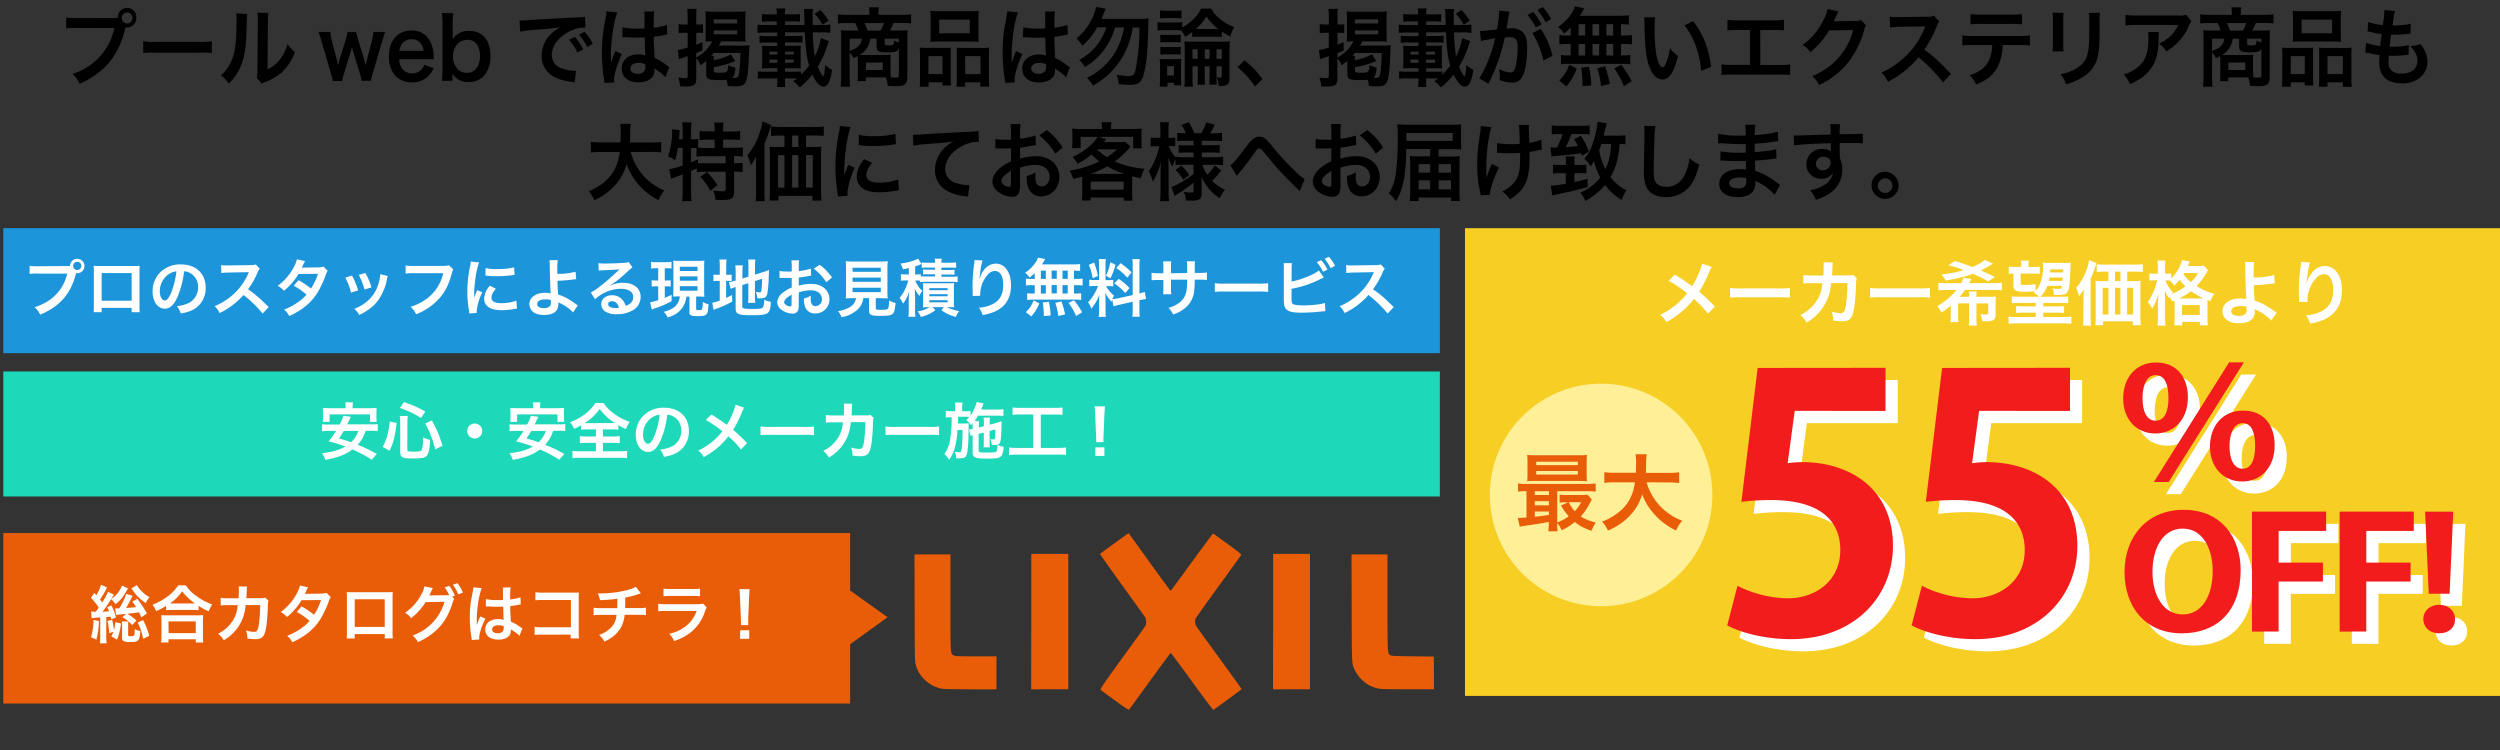 <svg id="レイヤー_1" data-name="レイヤー 1" xmlns="http://www.w3.org/2000/svg" viewBox="0 0 1000 300"><rect x="0" y="0" width="1000" height="300" fill="#333333" stroke="none"/><defs><style>.cls-1{fill:#f7ce23;}.cls-2{fill:#fff;}.cls-3{fill:#1c95db;}.cls-4{fill:#1dd8b9;}.cls-5{fill:#e95d08;}.cls-6{fill:#fff097;}.cls-7{fill:#f21c1c;}</style></defs><rect class="cls-1" x="585.99" y="91.27" width="414.33" height="187.09"/><path class="cls-2" d="M759.09,152v17.24H722.77l-2.83,20.92a39.39,39.39,0,0,1,5.94-.43c18.65,0,36.17,10.46,36.17,33.5,0,20.49-15.68,37.31-40.84,37.31-10.6,0-20.21-2.69-25.44-5.51l4.1-15.83a46,46,0,0,0,20.21,4.94c10.88,0,20.92-6.92,20.92-19.22,0-12.86-9.47-20.06-27.56-20.06a97.2,97.2,0,0,0-12,.7l6.5-53.56Z"/><path class="cls-2" d="M832.85,152v17.24H796.53l-2.82,20.92a39.36,39.36,0,0,1,5.93-.43c18.66,0,36.18,10.46,36.18,33.5,0,20.49-15.68,37.31-40.84,37.31-10.6,0-20.21-2.69-25.44-5.51l4.1-15.83a46,46,0,0,0,20.21,4.94c10.88,0,20.91-6.92,20.91-19.22,0-12.86-9.46-20.06-27.55-20.06a97.5,97.5,0,0,0-12,.7l6.5-53.56Z"/><path d="M45.26,7.19c1,0,1.34,0,1.89-.06a3.71,3.71,0,1,1,7.4,0A3.84,3.84,0,0,1,50.83,11a5,5,0,0,1-.61-.07C47.63,22.08,42,29,31.82,33.51a12.51,12.51,0,0,0-2.82-4A24.08,24.08,0,0,0,45.74,11.17H30.48a21.53,21.53,0,0,0-4,.21V7a21.14,21.14,0,0,0,4.1.23Zm3.49-.1a2.11,2.11,0,1,0,4.2,0,2.1,2.1,0,1,0-4.2,0Z"/><path d="M57.28,16.51a30,30,0,0,0,5.19.24H79.56a30,30,0,0,0,5.19-.24v4.72a33.18,33.18,0,0,0-5.23-.17h-17a33.1,33.1,0,0,0-5.22.17Z"/><path d="M98.89,5.56c-.13,1-.13,1-.32,7.62s-.93,10.47-2.6,14a21.51,21.51,0,0,1-4.43,6.29,11.83,11.83,0,0,0-3.23-3.3,13.74,13.74,0,0,0,3.3-3.91c2.31-3.91,3-8.29,3-17.81a19.44,19.44,0,0,0-.12-3.1Zm8.49-.41a19.51,19.51,0,0,0-.22,3.23L107,27.73a12.94,12.94,0,0,0,4.9-3.88A16.67,16.67,0,0,0,115,17.63a14.1,14.1,0,0,0,3,3.2,21.27,21.27,0,0,1-5.1,7.92,21.09,21.09,0,0,1-6.83,4.08c-.7.27-1,.41-1.38.61l-2-2.31a15.74,15.74,0,0,0,.29-3.61l.16-19.17v-1A14.94,14.94,0,0,0,103,5.09Z"/><path d="M144.66,32.32a25.64,25.64,0,0,0-.8-3.23l-2.47-8c-.06-.13-.25-.88-.6-2.27-.17.61-.55,2-.65,2.34l-2.46,8a32.12,32.12,0,0,0-.84,3.23h-3.72a28.56,28.56,0,0,0-.83-3.23L128.76,17c-.45-1.56-.89-3-1.34-4.22h4.74a24.75,24.75,0,0,0,.71,4.05l1.76,6.63c.13.44.32,1.39.58,2.72.06-.34.61-2.35.73-2.76L138.25,16a24.3,24.3,0,0,0,.8-3.23h3.43c.1.65.52,2.25.81,3.23l2.37,7.72c.09.31.25.95.45,1.67.09.44.12.47.19.78.06-.27.06-.27.16-.75s.32-1.56.38-1.8l1.8-6.8a22.23,22.23,0,0,0,.7-4.05h4.72c-.42,1.13-.48,1.4-1.32,4.22l-3.56,12.07a24.42,24.42,0,0,0-.8,3.23Z"/><path d="M159.67,23.68a6.57,6.57,0,0,0,1.18,3.81,5.2,5.2,0,0,0,7.86.2,5.06,5.06,0,0,0,.93-1.76l3.78,1.29a9.71,9.71,0,0,1-2,3.13,8.81,8.81,0,0,1-6.6,2.61c-5.68,0-9.27-4-9.27-10.37s3.56-10.4,9-10.4a8.14,8.14,0,0,1,8,5.37,14.8,14.8,0,0,1,.93,5.17c0,.07,0,.17.06.95Zm9.77-3.36A5.47,5.47,0,0,0,168,17.05a4.44,4.44,0,0,0-3.46-1.36c-2.5,0-4.33,1.77-4.81,4.63Z"/><path d="M176.78,32.32a37.88,37.88,0,0,0,.23-4.59V9.81a42,42,0,0,0-.23-4.55h4.52a36.81,36.81,0,0,0-.22,4.59v3.4c0,.54,0,1.39-.06,2.55a7.33,7.33,0,0,1,6.6-3.44c5.39,0,8.56,3.71,8.56,10a11.56,11.56,0,0,1-2.63,8,8,8,0,0,1-6.15,2.44A6.85,6.85,0,0,1,181,29.43c0,.44,0,.81,0,1.22v1.67Zm10.36-16.39a5.57,5.57,0,0,0-4.36,1.87,7.61,7.61,0,0,0-1.57,4.73,7.31,7.31,0,0,0,2.11,5.37,5.41,5.41,0,0,0,3.37,1.26c3.24,0,5.32-2.66,5.32-6.77C192,18.48,190.09,15.93,187.14,15.93Z"/><path d="M207.81,8.18c.71,0,1.06,0,1.22,0,.58,0,.58,0,5.29-.34,2.34-.13,7.82-.44,16.38-.88A17.66,17.66,0,0,0,234,6.72l.22,4.32a3.94,3.94,0,0,0-.67,0,13.65,13.65,0,0,0-6.35,1.84c-4.07,2.24-6.48,5.64-6.48,9.07A5.65,5.65,0,0,0,225,27.46a18.41,18.41,0,0,0,4.77.88s.33,0,.65,0l-.58,4.62c-.42-.1-.48-.1-1.09-.2-3.53-.48-5.55-1.09-7.5-2.25a9.2,9.2,0,0,1-4.59-8.19,12.2,12.2,0,0,1,3.05-8,14.31,14.31,0,0,1,4.45-3.43c-2.59.4-4.58.61-10.8,1.08a39.66,39.66,0,0,0-5.32.68Zm22.09,6.53a22.1,22.1,0,0,1,3.37,5L231,21a22.73,22.73,0,0,0-3.36-5.06Zm5,4.11a25,25,0,0,0-3.27-4.93l2.15-1.19a19.7,19.7,0,0,1,3.33,4.8Z"/><path d="M241.79,33.17a12,12,0,0,0-.16-1.33A69.34,69.34,0,0,1,240.77,21a63.92,63.92,0,0,1,.61-9c.16-1,.16-1,.86-4.86a18.79,18.79,0,0,0,.36-2.52V4.51l4.32.47c-1.31,3-2.53,11.16-2.56,17.07,0,1.22,0,1.22,0,1.77v.54a6.73,6.73,0,0,1,0,.72h0c.16-.38.16-.38.38-1,.07-.24.23-.61.39-1.16.29-.71.29-.71.61-1.53a7.73,7.73,0,0,0,.38-1l2.66,1.26c-1.89,3.94-3.17,8.16-3.17,10.4a7.58,7.58,0,0,0,.06.92ZM249,10.9a21.76,21.76,0,0,0,5.8.54c1.12,0,1.83,0,3-.06,0-2,0-3.71,0-5.1a9.49,9.49,0,0,0-.1-1.64l4-.1a35.55,35.55,0,0,0-.22,5V11.1a30.12,30.12,0,0,0,4.32-.81l.71-.27.26-.07.12,3.84a4.45,4.45,0,0,0-.92.17c-1.09.24-2.76.54-4.46.75v.75c0,1.9,0,2,.32,7.68a24.88,24.88,0,0,1,5,3.09,6,6,0,0,0,.9.58l-1.54,4.11a12.2,12.2,0,0,0-2.4-2.17l-2-1.4v.48a6.21,6.21,0,0,1-.26,1.9c-.74,2-3,3.2-6.09,3.2-4.2,0-6.76-2.11-6.76-5.58,0-3.29,2.72-5.61,6.6-5.61a7.18,7.18,0,0,1,2.85.48c-.09-.85-.13-2.51-.25-7.24-1.29,0-2.06.07-2.89.07-1.19,0-2.47,0-4-.17-.45,0-.81,0-1,0a5,5,0,0,0-.54,0,1.59,1.59,0,0,0-.32,0,.57.57,0,0,0-.19,0Zm6.51,14.24c-2.05,0-3.34.85-3.34,2.25s1.16,2.11,2.95,2.11a3.07,3.07,0,0,0,2.6-1.06,3,3,0,0,0,.42-1.83v-.92A6.37,6.37,0,0,0,255.55,25.14Z"/><path d="M282.48,24.91v-.58a20.57,20.57,0,0,1-2.28,1.77,14.4,14.4,0,0,0-1.7-2.89v8.05c0,2.69-.83,3.34-4.26,3.34-.74,0-1.22,0-2.22-.11a11.17,11.17,0,0,0-.73-3.46,21.51,21.51,0,0,0,2.72.2c.87,0,1.06-.2,1.06-1.05V22.46c-.58.2-.74.27-2.18.75a13.31,13.31,0,0,0-1.31.47L271.13,20a20.55,20.55,0,0,0,3.94-1V13.11h-1.35a15.46,15.46,0,0,0-2.27.14V9.64a11.82,11.82,0,0,0,2.31.17h1.31V7a20.13,20.13,0,0,0-.19-3.46h3.78A24.43,24.43,0,0,0,278.5,7V9.81h1.09a11.85,11.85,0,0,0,1.6-.1v3.5a12.17,12.17,0,0,0-1.6-.1H278.5v4.76l2.47-1v3.33c-1.12.51-1.44.65-2.47,1.05V23a15,15,0,0,0,6.38-6.46c-1.28,0-1.92,0-2.69.07.06-1,.09-1.87.09-3.13V7.53c0-1.22,0-2-.09-3a21.51,21.51,0,0,0,3.11.17h9.9a19.56,19.56,0,0,0,3.05-.17c-.1,1.09-.13,1.94-.13,3.16v5.88a29.59,29.59,0,0,0,.13,3.1c-.9-.07-1.86-.11-3.21-.11h-6.63c-.36.75-.48,1-.87,1.67h9.55a18.24,18.24,0,0,0,2.73-.14c-.06.48-.1,1-.26,4.56-.19,5-.51,8-1.05,9.55-.61,1.8-1.54,2.31-4.17,2.31-1,0-2,0-3.27-.13a14.77,14.77,0,0,0-.42-2.45c-.9.07-1.6.1-2.72.1-4.68,0-5.45-.34-5.45-2.51Zm3.11-2.52a9.81,9.81,0,0,0-.1,1.67,21.73,21.73,0,0,0,6.89-2.32l1.67,2.69a38,38,0,0,1-8.56,2.45v1.29c0,.82.29.92,2.69.92,1.93,0,2.57-.21,2.79-.82a7,7,0,0,0,.29-2.24,10.63,10.63,0,0,0,2.92,1c-.26,2.58-.52,3.4-1.32,4.11.61,0,.74,0,1.06,0,1.22,0,1.48-.34,1.76-2.28a64.61,64.61,0,0,0,.49-7.69H285.49c-.39.48-.61.72-1,1.16Zm-.07-13h9.33V7.74h-9.33Zm0,4.35h9.33V12.16h-9.33Z"/><path d="M318.32,31.37H314v.95a17.67,17.67,0,0,0,.13,2.48h-3.34a14,14,0,0,0,.16-2.45v-1H306a16.25,16.25,0,0,0-2.86.17v-3a16.83,16.83,0,0,0,2.86.17h4.9v-1.4h-3.27c-1.25,0-2.24,0-2.88.11a20.34,20.34,0,0,0,.13-2.38V20.66a20.1,20.1,0,0,0-.13-2.38,27.51,27.51,0,0,0,2.88.1h3.27V17h-4.2a21.42,21.42,0,0,0-2.88.14V14.27a17.32,17.32,0,0,0,2.88.17h4.2V13h-4.55a21.09,21.09,0,0,0-3.33.21V9.85a22.3,22.3,0,0,0,3.33.17h4.36V8.55h-3a17.78,17.78,0,0,0-2.92.17V5.6a17.1,17.1,0,0,0,2.92.17h3V5.6a9.9,9.9,0,0,0-.16-2.21h3.62A9.31,9.31,0,0,0,314,5.77h3.08A16.58,16.58,0,0,0,320,5.6V8.72a17.32,17.32,0,0,0-2.88-.17H314V10h7.82c-.06-2-.06-2.42-.09-3.27a28,28,0,0,0-.16-3.16h3.68a12.19,12.19,0,0,0-.19,2.48s0,.55,0,1.19V10h3.75a27.8,27.8,0,0,0,3.31-.17v3.33a17.51,17.51,0,0,0-3.31-.21h-3.72a73.68,73.68,0,0,0,.81,9.59,25.46,25.46,0,0,0,2.46-7.31l3.21,1.19c-.13.34-.13.34-.35,1,0,0-.1.27-.19.61,0,.07-.13.34-.26.71a38.58,38.58,0,0,1-3.66,7.92c.71,1.84,1.83,3.85,2.15,3.85s.52-1.4.87-4.56a8.29,8.29,0,0,0,2.69,2c-.64,4.55-1.73,6.69-3.4,6.69-1.44,0-3-1.63-4.49-4.82A31.29,31.29,0,0,1,319.85,35a10.73,10.73,0,0,0-2.59-2.52c.74-.47,1-.71,1.5-1.05Zm-7.38-10.71h-3.2v1.15h3.2Zm0,3.19h-3.2v1.26h3.2Zm9.52,6a25.93,25.93,0,0,0,3.18-3.63c-1-3.4-1.41-6.67-1.7-13.3H314v1.47h4.17a15.4,15.4,0,0,0,2.82-.17v2.89a19.68,19.68,0,0,0-2.82-.14H314v1.36h3.52a28.08,28.08,0,0,0,2.83-.1,15.63,15.63,0,0,0-.1,2.38v4.42a15.77,15.77,0,0,0,.1,2.38c-.81-.07-1.48-.11-2.86-.11H314v1.4h3.65a20.78,20.78,0,0,0,2.82-.14Zm-2.95-8.09V20.66H314v1.15Zm0,3.3V23.85H314v1.26ZM329,9.91a18.09,18.09,0,0,0-3.17-4.38L328.09,4a20.08,20.08,0,0,1,3.31,4.25Z"/><path d="M343.13,24.09a11.65,11.65,0,0,0-.07-1.63c-.54.3-.83.44-1.63.81a12.28,12.28,0,0,0-1.57-2.34v9.62a30.32,30.32,0,0,0,.19,4.15h-3.78a36.69,36.69,0,0,0,.19-4.12V15a28.15,28.15,0,0,0-.13-2.92c.51.07,2.15.14,3.17.14h3.79a12.49,12.49,0,0,0-1.22-3H338.7a24.21,24.21,0,0,0-3.55.17V5.73a29.79,29.79,0,0,0,3.78.21h8.81V5.05a14.23,14.23,0,0,0-.16-2.11h3.92l0,.34a12.1,12.1,0,0,0-.13,1.77v.89h9.27a27.46,27.46,0,0,0,3.78-.21V9.37a24.12,24.12,0,0,0-3.56-.17h-3.49a17.15,17.15,0,0,1-1.41,3h4.13a20.49,20.49,0,0,0,3-.14,22.19,22.19,0,0,0-.13,2.92V30.69c0,2.89-1,3.77-4.3,3.77-.38,0-1.57,0-3.55-.1a11.42,11.42,0,0,0-.77-3.4h-7.95v1.49H343a17.77,17.77,0,0,0,.13-2.55Zm-3.27-8.63v4.86c3.24-1.06,4.61-2.42,4.9-4.86Zm8.24,0A8.47,8.47,0,0,1,343.83,22c.93,0,1.13,0,1.86,0h7.95a22,22,0,0,0,2.66-.1c-.06.88-.09,1.7-.09,2.48v4a19.22,19.22,0,0,0,.13,2.55c.86.07,1.57.1,2.11.1.87,0,1.09-.17,1.09-.91V19.4c-.58,1.26-1.41,1.53-4.58,1.53-2.09,0-2.95-.14-3.53-.51a1.77,1.77,0,0,1-.8-1.67V15.46Zm4.13-3.23a14.8,14.8,0,0,0,1.32-3h-7.76a15.08,15.08,0,0,1,1.18,3ZM346.4,28h6.73V25H346.4Zm13.14-12.54H353.9v2c0,.57.22.68,1.73.68,1.12,0,1.57-.11,1.73-.41a3.27,3.27,0,0,0,.23-1.53c.86.41,1.31.61,2,.85Z"/><path d="M368,22.29a32.54,32.54,0,0,0-.13-3.27,25.66,25.66,0,0,0,3.11.14h7c.93,0,1.64,0,2.41-.1a20.27,20.27,0,0,0-.1,3v9.07a23.84,23.84,0,0,0,.13,3.06H377V32.93h-5.58V34.7h-3.56A26.89,26.89,0,0,0,368,31Zm3.37,7.34H377V22.46h-5.61Zm.9-22.33a29,29,0,0,0-.13-3,24.29,24.29,0,0,0,3.62.17h12.09a23.24,23.24,0,0,0,3.65-.17,24.81,24.81,0,0,0-.13,3v6.29a27.43,27.43,0,0,0,.13,3.16,28.3,28.3,0,0,0-3.33-.13h-12.7a28.3,28.3,0,0,0-3.33.13c.09-1,.13-1.87.13-3.12Zm3.43,6h12.21V7.84H375.67Zm17.18,5.88A19.79,19.79,0,0,0,395.7,19c-.09,1-.13,1.88-.13,3.27v8.77a26.66,26.66,0,0,0,.16,3.64h-3.59V32.93h-6.09V34.7h-3.43c.07-1,.1-1.63.1-3V21.85a27.31,27.31,0,0,0-.07-2.79,23.66,23.66,0,0,0,2.38.1Zm-6.8,10.47h6.13V22.46h-6.13Z"/><path d="M402.08,33.17a12,12,0,0,0-.16-1.33A68.2,68.2,0,0,1,401.05,21a65.45,65.45,0,0,1,.61-9c.16-1,.16-1,.87-4.86a20,20,0,0,0,.35-2.52V4.51l4.33.47c-1.31,3-2.53,11.16-2.56,17.07,0,1.22,0,1.22,0,1.77v.54a6.73,6.73,0,0,1,0,.72h0c.16-.38.16-.38.39-1,.06-.24.22-.61.38-1.16.29-.71.29-.71.61-1.53a5.56,5.56,0,0,0,.39-1L409,21.61c-1.89,3.94-3.18,8.16-3.18,10.4a6.51,6.51,0,0,0,.07.92Zm7.25-22.27a21.72,21.72,0,0,0,5.8.54c1.12,0,1.83,0,2.95-.06,0-2,0-3.71,0-5.1a10.63,10.63,0,0,0-.1-1.64l4-.1a35.11,35.11,0,0,0-.23,5V11.1a30,30,0,0,0,4.33-.81l.71-.27L427,10l.13,3.84a4.63,4.63,0,0,0-.93.17c-1.09.24-2.76.54-4.46.75v.75c0,1.9,0,2,.32,7.68a25.24,25.24,0,0,1,5,3.09,6,6,0,0,0,.9.58l-1.54,4.11a12.27,12.27,0,0,0-2.41-2.17l-2-1.4v.48a6.25,6.25,0,0,1-.25,1.9c-.74,2-3,3.2-6.09,3.2-4.2,0-6.77-2.11-6.77-5.58,0-3.29,2.73-5.61,6.61-5.61a7.24,7.24,0,0,1,2.85.48c-.1-.85-.13-2.51-.26-7.24-1.28,0-2.05.07-2.88.07-1.19,0-2.47,0-4-.17-.45,0-.8,0-1,0a5.12,5.12,0,0,0-.55,0,1.53,1.53,0,0,0-.32,0,.61.61,0,0,0-.19,0Zm6.5,14.24c-2.05,0-3.33.85-3.33,2.25s1.15,2.11,2.95,2.11a3.08,3.08,0,0,0,2.6-1.06,3.05,3.05,0,0,0,.41-1.83v-.92A6.34,6.34,0,0,0,415.83,25.14Z"/><path d="M446,11a26,26,0,0,1-4,8.39A25.65,25.65,0,0,1,434,26.81a13.46,13.46,0,0,0-2.31-2.89,20.75,20.75,0,0,0,7.89-7,20.93,20.93,0,0,0,2.94-6h-3.65a27.25,27.25,0,0,1-5.93,7.41,11.45,11.45,0,0,0-2.34-3,20.07,20.07,0,0,0,5.26-6.15,19.81,19.81,0,0,0,2.59-6.39l3.85.68c-.35.78-.35.78-.86,2.07-.23.65-.42,1-.84,2h15.55a18,18,0,0,0,3.3-.21c-.06.72-.09,1.33-.13,2.76-.25,11.18-.77,16.28-2,20.12a5.08,5.08,0,0,1-2.09,3.16,7.55,7.55,0,0,1-3.49.55c-1.12,0-2.53-.1-4.27-.27a11.27,11.27,0,0,0-.89-3.74,31.2,31.2,0,0,0,5.06.51c1.67,0,2.18-.55,2.66-2.86A86.83,86.83,0,0,0,455.75,11h-2.63a37.2,37.2,0,0,1-1.48,6A31.18,31.18,0,0,1,443.15,30a31,31,0,0,1-6,4.22,13.31,13.31,0,0,0-2.37-3.06,26.86,26.86,0,0,0,5.83-3.81,26.13,26.13,0,0,0,7.7-11.32,28.41,28.41,0,0,0,1.31-5.1Z"/><path d="M476.9,12.8a24,24,0,0,1-2.85,1.91,9.41,9.41,0,0,0-1.64-2.59,15.47,15.47,0,0,0-1.89-.06h-5a17.8,17.8,0,0,0-2.5.13V8.83a13.13,13.13,0,0,0,2.5.17h4.87a15.26,15.26,0,0,0,2.51-.14V11a20,20,0,0,0,4.68-3.57,12.21,12.21,0,0,0,2.82-4h4.1A12.07,12.07,0,0,0,488,7.53a17.29,17.29,0,0,0,5.7,3.3,14.42,14.42,0,0,0-1.57,3.78,34,34,0,0,1-3.4-2v2.18a24.23,24.23,0,0,0-2.62-.1h-6.61a24.94,24.94,0,0,0-2.63.1ZM467,34.66h-3.14a30.91,30.91,0,0,0,.16-3.29v-5a18.82,18.82,0,0,0-.16-2.82,16.87,16.87,0,0,0,2.28.1h4.36a9.22,9.22,0,0,0,2-.13,24.6,24.6,0,0,0-.07,2.62v5.57a23.44,23.44,0,0,0,.1,2.42h-2.92v-1H467ZM464,4.17a18.27,18.27,0,0,0,2.6.13H470a18,18,0,0,0,2.59-.13V7.36A18.65,18.65,0,0,0,470,7.23h-3.37a18.54,18.54,0,0,0-2.6.13Zm.13,9.69a15,15,0,0,0,2.05.1h4.11a14,14,0,0,0,2-.1V17a10.48,10.48,0,0,0-2-.11h-4.11a11.16,11.16,0,0,0-2.05.11Zm0,4.86a15,15,0,0,0,2.05.1h4.11a13.74,13.74,0,0,0,2-.1v3.13a10.73,10.73,0,0,0-2.06-.11h-4.07a14.79,14.79,0,0,0-2,.11Zm2.73,11.46h2.72V26.44h-2.72ZM477,26.54V31.6a18.38,18.38,0,0,0,.16,3.06h-3.43a19.61,19.61,0,0,0,.16-3.09V19.94c0-1.49,0-2.17-.13-3.4a20.21,20.21,0,0,0,3,.14h12a21,21,0,0,0,3.17-.14,30.38,30.38,0,0,0-.13,3.34V31.33c0,2.48-.83,3.06-4.36,3.06a6.41,6.41,0,0,0-.8-3.4c.42,0,.87.07,1.31.07.65,0,.74-.1.74-.65V26.54h-2.08v3.84c0,1.43,0,2.52.09,3.47h-3a32.2,32.2,0,0,0,.13-3.47V26.54h-1.92v3.91a28.19,28.19,0,0,0,.12,3.43H479a26,26,0,0,0,.13-3.43V26.54Zm2.05-6.83H477v3.8h2.05Zm7.06-8.1h1.21a20.83,20.83,0,0,1-4.77-5.06,19.83,19.83,0,0,1-4.23,5.06h7.79Zm-2.28,11.9v-3.8h-1.92v3.8Zm4.87,0v-3.8h-2.08v3.8Z"/><path d="M497.8,24.12A38.66,38.66,0,0,1,505,31.6l-3,3a36.24,36.24,0,0,0-7-7.75Z"/><path d="M538.93,24.91v-.58a20.4,20.4,0,0,1-2.27,1.77,14.4,14.4,0,0,0-1.7-2.89v8.05c0,2.69-.84,3.34-4.27,3.34-.73,0-1.21,0-2.21-.11a10.91,10.91,0,0,0-.74-3.46,21.53,21.53,0,0,0,2.73.2c.86,0,1.06-.2,1.06-1.05V22.46c-.58.2-.74.27-2.18.75a12.65,12.65,0,0,0-1.32.47L527.58,20a20.42,20.42,0,0,0,3.95-1V13.11h-1.35a15.38,15.38,0,0,0-2.27.14V9.64a11.65,11.65,0,0,0,2.3.17h1.32V7a19,19,0,0,0-.2-3.46h3.79A24.43,24.43,0,0,0,535,7V9.81h1.09a12,12,0,0,0,1.6-.1v3.5a12.38,12.38,0,0,0-1.6-.1H535v4.76l2.47-1v3.33c-1.13.51-1.45.65-2.47,1.05V23a15,15,0,0,0,6.38-6.46c-1.29,0-1.93,0-2.7.07.07-1,.1-1.87.1-3.13V7.53c0-1.22,0-2-.1-3a21.6,21.6,0,0,0,3.11.17h9.91a19.72,19.72,0,0,0,3.05-.17c-.1,1.09-.13,1.94-.13,3.16v5.88a29.59,29.59,0,0,0,.13,3.1c-.9-.07-1.86-.11-3.21-.11h-6.64c-.35.75-.48,1-.86,1.67h9.55a18.24,18.24,0,0,0,2.73-.14c-.07.48-.1,1-.26,4.56-.19,5-.51,8-1.06,9.55-.61,1.8-1.54,2.31-4.17,2.31-1,0-1.95,0-3.27-.13a14.84,14.84,0,0,0-.41-2.45c-.9.07-1.61.1-2.73.1-4.68,0-5.45-.34-5.45-2.51ZM542,22.39a11.29,11.29,0,0,0-.09,1.67,21.82,21.82,0,0,0,6.89-2.32l1.67,2.69A38.11,38.11,0,0,1,542,26.88v1.29c0,.82.29.92,2.69.92,1.92,0,2.56-.21,2.79-.82a7,7,0,0,0,.29-2.24,10.57,10.57,0,0,0,2.91,1c-.25,2.58-.51,3.4-1.31,4.11.61,0,.74,0,1.06,0,1.22,0,1.47-.34,1.76-2.28a63,63,0,0,0,.48-7.69H542c-.39.48-.61.72-1,1.16Zm-.06-13h9.33V7.74H542Zm0,4.35h9.33V12.16H542Z"/><path d="M574.77,31.37h-4.32v.95a19.55,19.55,0,0,0,.12,2.48h-3.33a14,14,0,0,0,.16-2.45v-1h-4.9a16.25,16.25,0,0,0-2.86.17v-3a16.76,16.76,0,0,0,2.86.17h4.9v-1.4h-3.27c-1.25,0-2.24,0-2.89.11a18.38,18.38,0,0,0,.13-2.38V20.66a18.18,18.18,0,0,0-.13-2.38,27.87,27.87,0,0,0,2.89.1h3.27V17h-4.2a21.58,21.58,0,0,0-2.89.14V14.27a17.45,17.45,0,0,0,2.89.17h4.2V13h-4.55a21.15,21.15,0,0,0-3.34.21V9.85a22.53,22.53,0,0,0,3.34.17h4.36V8.55h-3a17.78,17.78,0,0,0-2.92.17V5.6a17.1,17.1,0,0,0,2.92.17h3V5.6a10.55,10.55,0,0,0-.16-2.21h3.62a9.31,9.31,0,0,0-.19,2.38h3.07a16.71,16.71,0,0,0,2.89-.17V8.72a17.38,17.38,0,0,0-2.89-.17h-3.07V10h7.82c-.06-2-.06-2.42-.1-3.27A25.84,25.84,0,0,0,578,3.59h3.69a12.19,12.19,0,0,0-.19,2.48s0,.55,0,1.19V10h3.75a27.61,27.61,0,0,0,3.3-.17v3.33a17.4,17.4,0,0,0-3.3-.21H581.6a75.84,75.84,0,0,0,.8,9.59,25.21,25.21,0,0,0,2.47-7.31l3.21,1.19c-.13.34-.13.34-.36,1,0,0-.09.27-.19.61,0,.07-.13.34-.25.71a39.12,39.12,0,0,1-3.66,7.92c.71,1.84,1.83,3.85,2.15,3.85s.51-1.4.86-4.56a8.43,8.43,0,0,0,2.7,2c-.64,4.55-1.73,6.69-3.4,6.69-1.44,0-2.95-1.63-4.49-4.82A31.29,31.29,0,0,1,576.31,35a10.6,10.6,0,0,0-2.6-2.52c.74-.47,1-.71,1.51-1.05ZM567.4,20.66h-3.21v1.15h3.21Zm0,3.19h-3.21v1.26h3.21Zm9.52,6a25.22,25.22,0,0,0,3.17-3.63c-1-3.4-1.41-6.67-1.69-13.3h-7.95v1.47h4.16a15.33,15.33,0,0,0,2.82-.17v2.89a19.51,19.51,0,0,0-2.82-.14h-4.16v1.36H574a27.85,27.85,0,0,0,2.82-.1,17.35,17.35,0,0,0-.09,2.38v4.42a17.51,17.51,0,0,0,.09,2.38c-.8-.07-1.47-.11-2.85-.11h-3.49v1.4h3.65a20.78,20.78,0,0,0,2.82-.14ZM574,21.81V20.66h-3.52v1.15Zm0,3.3V23.85h-3.52v1.26Zm11.48-15.2a17.86,17.86,0,0,0-3.18-4.38L584.55,4a20.35,20.35,0,0,1,3.3,4.25Z"/><path d="M603.5,6.17c-.16,1-.39,2.38-.71,4.22-.1.58-.1.58-.19,1,1,0,1.41-.07,2-.07a6,6,0,0,1,4.74,1.8c1.09,1.3,1.51,2.93,1.51,6,0,5.85-.93,10.51-2.47,12.38a4,4,0,0,1-3.56,1.53,14.34,14.34,0,0,1-4.94-1c0-.65.07-1.16.07-1.5a14,14,0,0,0-.32-2.89A12.75,12.75,0,0,0,604.3,29c.93,0,1.44-.65,1.92-2.31a32.11,32.11,0,0,0,.83-7.75c0-3.13-.73-4.05-3.2-4.05-.67,0-1.19,0-1.93.1a76,76,0,0,1-6.53,18.5l-3.72-2.18c2.46-3.57,4.93-9.69,6.44-16-.48.07-.48.07-1.51.27l-2.91.51a13.31,13.31,0,0,0-1.32.34l-.38-4a60.92,60.92,0,0,0,6.83-.71,52.21,52.21,0,0,0,.83-6.87V4.24l4.17.44a7,7,0,0,0-.26,1.05Zm9.74-1.39a22.1,22.1,0,0,1,3.37,5L614.36,11A22.57,22.57,0,0,0,611,6Zm3,6.73A32.34,32.34,0,0,1,621,22.32l-3.65,1.94a32.88,32.88,0,0,0-4.39-11Zm2-2.62A25.28,25.28,0,0,0,614.94,4l2.15-1.19a19.7,19.7,0,0,1,3.33,4.8Z"/><path d="M628.28,11a33.75,33.75,0,0,1-2.63,2.38,15,15,0,0,0-2.34-2.59c3-2.31,4.77-4.21,6-6.56a8.81,8.81,0,0,0,.67-1.67l3.72.75A13.19,13.19,0,0,0,633,4.58c-.32.57-.58,1-1,1.73h15.55a29.73,29.73,0,0,0,4-.2V9.85a29.26,29.26,0,0,0-3.14-.17V14.2h1.25A15.6,15.6,0,0,0,652.8,14V17.8a16,16,0,0,0-3.14-.2h-1.25v4.55h.64A17.14,17.14,0,0,0,652.1,22v3.74a14.34,14.34,0,0,0-3-.2H627.25a13.89,13.89,0,0,0-2.85.2V22a18.93,18.93,0,0,0,3.14.17h.74V17.6H626.9a16.32,16.32,0,0,0-3.14.2V14a15.6,15.6,0,0,0,3.14.21h1.38Zm-4.56,21.21a16.21,16.21,0,0,0,4-6.36l2.95,1.57a22.84,22.84,0,0,1-4.14,7.14Zm7.73-18h2.6V9.68h-2.6Zm0,8h2.6V17.6h-2.6ZM633,34.46V33.07c0-1.3-.26-4.36-.48-6l3.1-.38a48.2,48.2,0,0,1,.87,7.45Zm6.66-20.26V9.68H637V14.2Zm0,8V17.6H637v4.55Zm.77,12.21a41.6,41.6,0,0,0-1.5-7.14l3.11-.75a50.9,50.9,0,0,1,1.89,7.07Zm4.85-20.16V9.68h-2.73V14.2Zm0,8V17.6h-2.73v4.55Zm4.29,12.24a33.79,33.79,0,0,0-3.85-7.1l2.76-1.47a38.87,38.87,0,0,1,4.17,6.53Z"/><path d="M662.06,6.92a42.3,42.3,0,0,0-.25,5.17,66.12,66.12,0,0,0,.61,9.11c.54,3.54,1.57,5.71,2.59,5.71.48,0,.93-.51,1.32-1.46A26.68,26.68,0,0,0,668,19.3a16,16,0,0,0,3.2,3.09c-1.66,6.63-3.52,9.38-6.25,9.38-2.15,0-3.88-1.66-5.16-4.93s-1.89-8.32-2-17.74a16.2,16.2,0,0,0-.13-2.18Zm15.17,1.53c4,5.14,6.28,10.81,7.21,18.29l-4,1.6a36.15,36.15,0,0,0-2.06-9.82,30,30,0,0,0-4.55-8.37Z"/><path d="M704.12,26h7.76a21.14,21.14,0,0,0,4.17-.24V30a30.33,30.33,0,0,0-4.1-.17H692.71a30.24,30.24,0,0,0-4.1.17V25.72a21.14,21.14,0,0,0,4.17.24H700V12h-4.9a30.5,30.5,0,0,0-4.11.17V7.91a22.21,22.21,0,0,0,4.17.24h14.27a22.16,22.16,0,0,0,4.16-.24v4.25a30,30,0,0,0-4.1-.17h-5.39Z"/><path d="M746.41,10.15a6.6,6.6,0,0,0-.8,2A35.87,35.87,0,0,1,739,25.31,32.45,32.45,0,0,1,727.62,34a10.39,10.39,0,0,0-2.72-3.57,28.32,28.32,0,0,0,7-4A27.07,27.07,0,0,0,741.28,12l-9.65.17a33,33,0,0,1-7.5,8.71A8.73,8.73,0,0,0,721,18a25.7,25.7,0,0,0,8.3-9.86A13.3,13.3,0,0,0,731,3.62l4.39.92a8.4,8.4,0,0,0-.55,1.06,9.09,9.09,0,0,0-.41,1l-.42.88a7.63,7.63,0,0,1-.51,1.09c.41,0,.93-.07,1.54-.07l7-.1A5.42,5.42,0,0,0,744.36,8Z"/><path d="M777.25,33a63.49,63.49,0,0,0-9.85-10.1,38.36,38.36,0,0,1-12.21,9.83,13.5,13.5,0,0,0-2.6-3.77A26,26,0,0,0,759,25.25a32.49,32.49,0,0,0,10.78-13.84l.35-.88c-.51,0-.51,0-10.61.2A23.41,23.41,0,0,0,756,11l-.12-4.35a13.2,13.2,0,0,0,2.82.2h.77l11.28-.17a6.44,6.44,0,0,0,2.85-.37l2.12,2.31a6.77,6.77,0,0,0-1,1.84,45.35,45.35,0,0,1-5,9.38,50.79,50.79,0,0,1,5.93,4.93c.81.75.81.75,4.68,4.73Z"/><path d="M801.06,18a19.27,19.27,0,0,1-2.24,9.14c-1.7,3-4,4.87-8.37,6.7a10.91,10.91,0,0,0-2.59-3.74c3.84-1.26,6.25-3.06,7.59-5.68A15.07,15.07,0,0,0,796.87,18H789a29.21,29.21,0,0,0-4.07.17V14.16a20.8,20.8,0,0,0,4.14.24h18.75a21,21,0,0,0,4.14-.24v4.05a29.38,29.38,0,0,0-4.08-.17ZM788.21,5.6a21,21,0,0,0,4.13.23h12.32a21,21,0,0,0,4.13-.23V9.74a29.47,29.47,0,0,0-4.07-.17H792.28a29.47,29.47,0,0,0-4.07.17Z"/><path d="M825.43,5.12a18.07,18.07,0,0,0-.13,3.06v9.38a17.07,17.07,0,0,0,.13,3H821a27.24,27.24,0,0,0,.16-3.05V8.15a23.67,23.67,0,0,0-.13-3.06Zm14.55,0a17,17,0,0,0-.16,3.17v4.59c0,5.3-.25,8.15-.83,10.3a12.84,12.84,0,0,1-6.32,7.92,26.31,26.31,0,0,1-6.25,2.62,11.9,11.9,0,0,0-2.24-4.05A16.73,16.73,0,0,0,831.1,27c3-2.11,4.07-4.18,4.43-8.67.12-1.46.16-3,.16-5.68V8.38a20,20,0,0,0-.16-3.23Z"/><path d="M863.58,12.77a15.74,15.74,0,0,0-.13,2.75c-.13,5.82-1,9.08-3.18,12-1.92,2.62-4.26,4.35-8.27,6.12a12,12,0,0,0-2.53-3.88,14.3,14.3,0,0,0,5.61-2.89c3.27-2.75,4.3-5.68,4.3-12.1a9.61,9.61,0,0,0-.16-2Zm13-4.28a9.24,9.24,0,0,0-1.28,2.38,21.46,21.46,0,0,1-4.94,6.83,20,20,0,0,1-3.84,2.82,11.26,11.26,0,0,0-2.89-3.09,14.65,14.65,0,0,0,4.68-3.13,14.21,14.21,0,0,0,3-4.32H854.54a29.05,29.05,0,0,0-4.37.21V5.94a24.63,24.63,0,0,0,4.43.27h16.73a8.32,8.32,0,0,0,3.11-.31Z"/><path d="M888.1,24.09a13.58,13.58,0,0,0-.06-1.63c-.55.3-.84.44-1.64.81a12.28,12.28,0,0,0-1.57-2.34v9.62A30.32,30.32,0,0,0,885,34.7h-3.78a36.69,36.69,0,0,0,.19-4.12V15a28.15,28.15,0,0,0-.13-2.92c.52.07,2.15.14,3.18.14h3.78a12.1,12.1,0,0,0-1.22-3h-3.37a24.29,24.29,0,0,0-3.55.17V5.73a29.79,29.79,0,0,0,3.78.21h8.82V5.05a15.72,15.72,0,0,0-.16-2.11h3.91l0,.34a12.06,12.06,0,0,0-.12,1.77v.89h9.26a27.46,27.46,0,0,0,3.78-.21V9.37a24.05,24.05,0,0,0-3.55-.17h-3.5a17.15,17.15,0,0,1-1.41,3H905a20.42,20.42,0,0,0,3-.14,22.19,22.19,0,0,0-.13,2.92V30.69c0,2.89-1,3.77-4.29,3.77-.39,0-1.58,0-3.56-.1a11.42,11.42,0,0,0-.77-3.4h-7.95v1.49H888a17.77,17.77,0,0,0,.13-2.55Zm-3.27-8.63v4.86c3.24-1.06,4.62-2.42,4.9-4.86Zm8.24,0A8.47,8.47,0,0,1,888.8,22c.93,0,1.13,0,1.86,0h8a22.31,22.31,0,0,0,2.67-.1c-.07.88-.1,1.7-.1,2.48v4a19.22,19.22,0,0,0,.13,2.55c.86.07,1.57.1,2.11.1.87,0,1.09-.17,1.09-.91V19.4c-.57,1.26-1.41,1.53-4.58,1.53-2.09,0-2.95-.14-3.53-.51a1.77,1.77,0,0,1-.8-1.67V15.46Zm4.13-3.23a14.8,14.8,0,0,0,1.32-3h-7.76a15.69,15.69,0,0,1,1.19,3ZM891.37,28h6.73V25h-6.73Zm13.14-12.54h-5.64v2c0,.57.23.68,1.73.68,1.12,0,1.57-.11,1.73-.41a3.27,3.27,0,0,0,.23-1.53c.86.41,1.31.61,2,.85Z"/><path d="M912.94,22.29a32.54,32.54,0,0,0-.13-3.27,25.66,25.66,0,0,0,3.11.14h7c.93,0,1.63,0,2.4-.1a20.27,20.27,0,0,0-.1,3v9.07a25.85,25.85,0,0,0,.13,3.06h-3.46V32.93h-5.58V34.7h-3.56a26.89,26.89,0,0,0,.16-3.67Zm3.37,7.34h5.61V22.46h-5.61Zm.9-22.33a29,29,0,0,0-.13-3,24.29,24.29,0,0,0,3.62.17h12.09a23.24,23.24,0,0,0,3.65-.17,27.08,27.08,0,0,0-.13,3v6.29a29.91,29.91,0,0,0,.13,3.16,28.3,28.3,0,0,0-3.33-.13h-12.7a28.41,28.41,0,0,0-3.33.13c.09-1,.13-1.87.13-3.12Zm3.43,6h12.21V7.84H920.64Zm17.18,5.88a19.79,19.79,0,0,0,2.85-.14c-.09,1-.12,1.88-.12,3.27v8.77a25.1,25.1,0,0,0,.16,3.64h-3.59V32.93H931V34.7h-3.43c.07-1,.1-1.63.1-3V21.85c0-1.53,0-2.08-.06-2.79a23.45,23.45,0,0,0,2.37.1ZM931,29.63h6.13V22.46H931Z"/><path d="M946.44,17.09a20.38,20.38,0,0,0,5.64,1.29c.13-1.22.42-3.5.58-4.76a39.44,39.44,0,0,1-4.58-.85L947,12.53l.32-3.74a23.1,23.1,0,0,0,5.8,1.23,42.19,42.19,0,0,0,.64-5.65,1.6,1.6,0,0,0,0-.34l4.26.41c-.35,1-.44,1.56-1,5.75a30,30,0,0,0,7.31-.72l-.13,4c-.42,0-.58.07-1.28.14-2.31.2-3.34.27-4.49.27-.32,0-.61,0-2,0-.32,2.49-.42,3.17-.61,4.8,1,0,1.22,0,1.57,0a24.36,24.36,0,0,0,6.13-.68l-.1,3.91a3.94,3.94,0,0,0-1,.1,44,44,0,0,1-4.81.31c-.51,0-.8,0-2.05-.07-.1.92-.16,1.8-.16,2.41a4.43,4.43,0,0,0,1.18,3.51,5.63,5.63,0,0,0,4,1.25c4.07,0,6.41-1.9,6.41-5.23,0-2-1-3.88-2.88-5.75a11.1,11.1,0,0,0,4-.85,13.68,13.68,0,0,1,1.51,2.15,11.06,11.06,0,0,1,1.38,5,8.27,8.27,0,0,1-3.08,6.36,11,11,0,0,1-7.25,2.24c-5.83,0-9-2.95-9-8.43a26.64,26.64,0,0,1,.16-2.89,44.93,44.93,0,0,1-4.45-.78,5,5,0,0,0-1.22-.2Z"/><path d="M252.26,60.8a24.13,24.13,0,0,0,4.62,8.91,22.35,22.35,0,0,0,8.85,6.46,14,14,0,0,0-2.34,3.91,26.22,26.22,0,0,1-7.92-6.22,25.64,25.64,0,0,1-4.84-8.23,20.72,20.72,0,0,1-5.23,9.11,23.68,23.68,0,0,1-7.66,5.34,13.41,13.41,0,0,0-2.24-3.57,22.83,22.83,0,0,0,5.19-2.89c4.3-3.23,6.44-7,7.21-12.82h-7.56a23,23,0,0,0-4,.24V56.72a23.86,23.86,0,0,0,4,.24h7.85c.07-1.7.1-2.24.1-4a25.42,25.42,0,0,0-.22-3.4h4.23a26.4,26.4,0,0,0-.23,4c0,1.39,0,2.17-.06,3.43h8.49a25.14,25.14,0,0,0,4-.24V61a26.8,26.8,0,0,0-4-.24Z"/><path d="M271.18,59.14a32.56,32.56,0,0,1-1.16,5,8.94,8.94,0,0,0-2.79-1.53,32.28,32.28,0,0,0,1.64-10.09c0-.21,0-.44-.07-.85l3.15.41a8.89,8.89,0,0,0-.2,1.73l-.06.51-.1,1.39h1.48v-4a15.6,15.6,0,0,0-.23-2.79h3.79a17.81,17.81,0,0,0-.2,2.79v4h.26a12.41,12.41,0,0,0,2.56-.2v3.57c1,.07,1.8.1,2.95.1h3.66v-3.3h-2.69a30.91,30.91,0,0,0-3.31.17v-3.7a22.48,22.48,0,0,0,3.31.2h2.69v-1a16.76,16.76,0,0,0-.19-2.55h3.72a14.5,14.5,0,0,0-.16,2.51v1.09h3.46a23.63,23.63,0,0,0,3.36-.2V56a30.91,30.91,0,0,0-3.36-.17h-3.46v3.3h4.32a31.61,31.61,0,0,0,3.63-.17v3.67a26.92,26.92,0,0,0-3.37-.2h-.19v2.85h.29a17.88,17.88,0,0,0,3.14-.17v3.74a22.3,22.3,0,0,0-3.14-.2h-.29v8.13c0,2.55-1,3.22-4.75,3.22-.54,0-1.73,0-2.72-.1a10.73,10.73,0,0,0-.84-3.74,25.21,25.21,0,0,0,3.75.38c1,0,1.22-.17,1.22-1V68.69h-8.4a17.37,17.37,0,0,0-3.14.2V67.33c-.9.44-1.47.71-2.31,1.09v8.09a35,35,0,0,0,.2,3.94h-3.79a29.37,29.37,0,0,0,.23-3.94V69.74c-.77.31-1.48.58-2.15.82-1.7.65-2.08.82-2.44,1l-.8-3.88a27.31,27.31,0,0,0,5.39-1.53v-7Zm5.25,5.78c1.25-.51,1.67-.68,2.76-1.19l0,1.49c.74.07,1.67.1,3.08.1h8V62.47H282.2a20.38,20.38,0,0,0-3.62.2v-3.5c-.7,0-1.12,0-1.63,0h-.52Zm6.35,3.94a27.36,27.36,0,0,1,4.2,5.2l-2.79,2.25a25.44,25.44,0,0,0-4.07-5.58Z"/><path d="M302.4,66.31c0-1.39,0-2,.1-3.71a23.14,23.14,0,0,1-2.15,3.51,22.15,22.15,0,0,0-1.38-4,26,26,0,0,0,4.81-8.84A20.81,20.81,0,0,0,305,48.53l3.47,1.5c-.26.78-.36,1.08-.61,1.87a52.49,52.49,0,0,1-2.09,5.61v19a32.74,32.74,0,0,0,.16,3.94h-3.68a37.41,37.41,0,0,0,.19-4Zm23.27-7.51a22.66,22.66,0,0,0,2.89-.14,28.3,28.3,0,0,0-.13,3.2V76c0,1.7.07,2.85.19,4.24H325V78.35H311.38v1.86h-3.59a37.23,37.23,0,0,0,.19-3.73V61.92a25.12,25.12,0,0,0-.16-3.26,24,24,0,0,0,2.95.14h3V54.21h-1.57c-1.57,0-2.76.07-3.78.17V50.6a25.34,25.34,0,0,0,3.78.21h13.4a27,27,0,0,0,3.91-.21v3.78a36.53,36.53,0,0,0-3.78-.17H322.4V58.8Zm-14.45,3.26v13h2.56v-13Zm8.11-7.85h-2.47V58.8h2.47Zm-2.47,20.84h2.47v-13h-2.47Zm5.54,0h2.7v-13h-2.7Z"/><path d="M335.16,78.58c0-.61-.06-.81-.16-1.59a62.81,62.81,0,0,1-.83-10.17,69,69,0,0,1,1.31-13.29,21.92,21.92,0,0,0,.48-3.16l4.24.47a49.22,49.22,0,0,0-2,10.17,59.7,59.7,0,0,0-.49,7.51c0,.75,0,1-.06,1.87a35.78,35.78,0,0,1,1.67-4.49l2.56,1.23C340.1,71.07,339,75,339,77.43c0,.2,0,.47,0,.92Zm13.66-13.43c-1.6,2-2.28,3.44-2.28,4.9,0,1.94,1.77,3,5.1,3a21.51,21.51,0,0,0,7.63-1.29l.32,4.31a10.5,10.5,0,0,0-1.31.21,37.53,37.53,0,0,1-6.64.64c-4,0-6.54-.95-7.95-2.95a5.94,5.94,0,0,1-1-3.34c0-2.21,1-4.48,2.95-7ZM343.53,53.9a21.69,21.69,0,0,0,5.93.55,33.51,33.51,0,0,0,8.72-.92l.19,4.11L356.1,58a54.73,54.73,0,0,1-6.86.4,36.24,36.24,0,0,1-5.77-.37Z"/><path d="M365.17,53.9c.7,0,1.06,0,1.22,0,.57,0,.57,0,5.29-.34,1.79-.11,7.11-.41,16-.85a17.48,17.48,0,0,0,3.69-.34l.22,4.35a3.94,3.94,0,0,0-.67,0,13.68,13.68,0,0,0-6.35,1.84c-4.07,2.24-6.47,5.64-6.47,9.08a5.64,5.64,0,0,0,4.26,5.54,18.4,18.4,0,0,0,4.78.88s.32,0,.64,0l-.58,4.62a6.73,6.73,0,0,0-1.09-.2,18.51,18.51,0,0,1-7.5-2.25A9.17,9.17,0,0,1,374,68a12.38,12.38,0,0,1,3-8,14.05,14.05,0,0,1,4.46-3.4c-2.6.41-3.85.51-10.81,1a44.59,44.59,0,0,0-5.32.68Z"/><path d="M408,73.82a10.84,10.84,0,0,1-.25,2.89,2.82,2.82,0,0,1-2.95,2,9.67,9.67,0,0,1-6.06-2.42,5.08,5.08,0,0,1-1.76-3.84c0-1.6,1-3.4,2.75-5a17,17,0,0,1,4.68-2.89l0-5.24c-.26,0-.26,0-1.31.07-.48,0-.93,0-1.73,0-.49,0-1.38,0-1.77,0s-.7,0-.8,0a6.36,6.36,0,0,0-.67,0l0-3.81a18.07,18.07,0,0,0,3.88.31c.32,0,.67,0,1.12,0,.77,0,.93,0,1.28,0V53.53a24.78,24.78,0,0,0-.19-3.91h4a22.17,22.17,0,0,0-.19,3.7V55.5a34.69,34.69,0,0,0,6.19-1.29l.13,3.81c-.58.1-1.19.2-3.4.61-1.06.2-1.7.3-2.92.44v4.42a21,21,0,0,1,6.54-1c5.36,0,9.17,3.46,9.17,8.29,0,4.42-3.11,7.75-7.28,7.75a5.18,5.18,0,0,1-5.25-3.77,11.92,11.92,0,0,1-.55-4.35,13.24,13.24,0,0,0,3.56-1.5,13.4,13.4,0,0,0-.06,1.5,6.93,6.93,0,0,0,.44,3,2.22,2.22,0,0,0,2,1.16c1.9,0,3.24-1.6,3.24-3.78,0-2.92-2.24-4.83-5.67-4.83a19.45,19.45,0,0,0-6.16,1.13Zm-3.62-5.47c-2.4,1.36-3.81,2.86-3.81,4.08A1.87,1.87,0,0,0,401.58,74a3.73,3.73,0,0,0,2.06.75c.54,0,.7-.3.7-1.43Zm17.76-6.87a28.41,28.41,0,0,0-6.41-7.34l3-2.14a28.25,28.25,0,0,1,6.35,7Z"/><path d="M432.9,72.33c0-.68,0-1,0-1.67-1.25.34-1.86.51-3.62.92a10.73,10.73,0,0,0-1.51-3.3,46.22,46.22,0,0,0,7.18-1.73,41.32,41.32,0,0,0,4.78-2,23,23,0,0,1-3.11-2.72A25.15,25.15,0,0,1,431,65.46a10,10,0,0,0-1.95-2.65,26,26,0,0,0,8.14-5.68,9.11,9.11,0,0,0,1.8-2.38h-6.74v4.49H428.8a15.27,15.27,0,0,0,.16-2.55V53.94a18.84,18.84,0,0,0-.13-2.52,27.91,27.91,0,0,0,3.66.17h8.27v-.48a11.09,11.09,0,0,0-.16-2.24h4a10.92,10.92,0,0,0-.19,2.21v.51h8.56a28.2,28.2,0,0,0,3.75-.17,19.17,19.17,0,0,0-.13,2.52v2.82a15.38,15.38,0,0,0,.16,2.55h-3.49V54.75H439.44l3,.89s-.36.44-1,1.22h6a16.45,16.45,0,0,0,2.6-.14l2.21,1.87c-.29.31-.29.31-.87,1a36.34,36.34,0,0,1-5.42,5,35.63,35.63,0,0,0,11.87,2.89,13.75,13.75,0,0,0-1.48,3.81c-1.54-.31-2-.41-3.49-.78,0,.88,0,1,0,1.9v4.73a22.26,22.26,0,0,0,.16,3.12h-3.55V79H436.27v1.22h-3.53c.1-1.09.16-2.07.16-3.13Zm16.8-2.79a32.62,32.62,0,0,1-6.83-3,33.72,33.72,0,0,1-6.63,3Zm-13.43,6.32h13.18V72.63H436.27Zm2.56-16a27.39,27.39,0,0,0,3.95,3,28.27,28.27,0,0,0,4-3.12H439Z"/><path d="M473.23,65.9a19.54,19.54,0,0,0-3,.17V63.73a14.62,14.62,0,0,0-1.25,3,18.33,18.33,0,0,1-1.63-3.78c.06,2.08.09,3.74.09,4.73v8.64a34.36,34.36,0,0,0,.2,4.14h-3.63a35.43,35.43,0,0,0,.2-4.14v-7c.06-2.55.12-4.15.19-4.73a27.53,27.53,0,0,1-3.27,8.06,18,18,0,0,0-1.64-4.18,21,21,0,0,0,3-5.78,25.28,25.28,0,0,0,1.22-4.22h-1.29a12,12,0,0,0-2.14.14V55a10.6,10.6,0,0,0,2.14.14h1.74V52.44a22.24,22.24,0,0,0-.2-3.54h3.63a20.84,20.84,0,0,0-.2,3.54v2.72h.87a8.43,8.43,0,0,0,1.83-.14v3.51a15,15,0,0,0-1.86-.11h-.71A13.81,13.81,0,0,0,470.28,63v-.3a22.33,22.33,0,0,0,3.27.17h3.88V61h-2.95a22.58,22.58,0,0,0-3,.13V58a22.7,22.7,0,0,0,2.95.13h3V56.32h-3.49a18,18,0,0,0-3.05.17V53.12a19.12,19.12,0,0,0,3.05.17h.45a15.58,15.58,0,0,0-1.83-3.3l3-1.09a24.43,24.43,0,0,1,2.12,4.39h2.85a18,18,0,0,0,1.93-4.39l3.43,1a35.2,35.2,0,0,1-1.86,3.4h1.57a22.19,22.19,0,0,0,3.2-.2v3.4a20.3,20.3,0,0,0-3.17-.17h-4.91v1.76h3.95a19.09,19.09,0,0,0,3.2-.17v3.27a18.66,18.66,0,0,0-3.2-.17h-3.95v1.87h5.2a22.84,22.84,0,0,0,3.33-.21v3.44a25.54,25.54,0,0,0-3.33-.21h-5a13.49,13.49,0,0,0,2,4,16.81,16.81,0,0,0,2.95-3.74l2.63,2a27.73,27.73,0,0,1-3.66,4.15A16.65,16.65,0,0,0,490,75.9a15.56,15.56,0,0,0-2.12,3.36A18.64,18.64,0,0,1,484,76a17.75,17.75,0,0,1-3.43-5.54c.09,1.53.09,1.8.09,2.45v4.73c0,1.93-1,2.61-4,2.61-.48,0-1.37,0-2.3-.1a9.58,9.58,0,0,0-.87-3.43,13.53,13.53,0,0,0,3.05.3c.67,0,.86-.17.86-.78V73.08a44.18,44.18,0,0,1-6.15,4.31c-.26.17-.9.65-1.38,1l-1.32-3.64a14.46,14.46,0,0,0,2.63-1.12,39.85,39.85,0,0,0,6.22-4V65.9Zm-.73.27A19.78,19.78,0,0,1,475.7,70l-2.37,1.9A22.15,22.15,0,0,0,470.25,68Z"/><path d="M492.18,66.11c1.38-1,2.75-2.69,7-8.33a9.91,9.91,0,0,1,2-2.14,4.29,4.29,0,0,1,2.57-1,4.4,4.4,0,0,1,2.88,1.29,22.29,22.29,0,0,1,2.15,2.44,105.54,105.54,0,0,0,9.59,10.41,20.07,20.07,0,0,0,3.49,2.85l-2,4.83a6.36,6.36,0,0,0-.93-1c-1.67-1.57-4.2-4.12-6.54-6.6-2.44-2.65-2.5-2.75-5.93-6.9-2-2.42-2.18-2.58-2.79-2.58s-.84.3-1.93,1.83a96.24,96.24,0,0,1-6.31,8.23,6,6,0,0,0-.68.92Z"/><path d="M536.19,73.82a10.84,10.84,0,0,1-.25,2.89,2.83,2.83,0,0,1-3,2,9.67,9.67,0,0,1-6.06-2.42,5.08,5.08,0,0,1-1.76-3.84c0-1.6,1-3.4,2.75-5a17,17,0,0,1,4.68-2.89l0-5.24c-.26,0-.26,0-1.31.07-.48,0-.93,0-1.74,0-.48,0-1.37,0-1.76,0s-.7,0-.8,0a6.36,6.36,0,0,0-.67,0l0-3.81a18.13,18.13,0,0,0,3.88.31c.32,0,.68,0,1.13,0,.77,0,.93,0,1.28,0V53.53a24.78,24.78,0,0,0-.19-3.91h4a22.17,22.17,0,0,0-.19,3.7V55.5a34.69,34.69,0,0,0,6.19-1.29l.13,3.81c-.58.1-1.19.2-3.4.61-1.06.2-1.7.3-2.92.44v4.42a21,21,0,0,1,6.54-1c5.35,0,9.17,3.46,9.17,8.29,0,4.42-3.11,7.75-7.28,7.75a5.2,5.2,0,0,1-5.26-3.77,12.18,12.18,0,0,1-.54-4.35,13.38,13.38,0,0,0,3.56-1.5,11.5,11.5,0,0,0-.07,1.5,6.91,6.91,0,0,0,.45,3,2.22,2.22,0,0,0,2,1.16c1.89,0,3.24-1.6,3.24-3.78,0-2.92-2.24-4.83-5.67-4.83a19.45,19.45,0,0,0-6.16,1.13Zm-3.62-5.47c-2.4,1.36-3.82,2.86-3.82,4.08A1.88,1.88,0,0,0,529.81,74a3.7,3.7,0,0,0,2.06.75c.54,0,.7-.3.7-1.43Zm17.76-6.87a28.41,28.41,0,0,0-6.41-7.34l3-2.14a28.25,28.25,0,0,1,6.35,7Z"/><path d="M572.07,59.61h-9.56c-.19,10.81-1.25,16.22-4.13,20.88a12.86,12.86,0,0,0-2.83-3.1,19.56,19.56,0,0,0,2.83-8.33,115.41,115.41,0,0,0,.7-15.46,31.44,31.44,0,0,0-.19-3.88c1.06.1,2.31.17,4.2.17h17.7a27.43,27.43,0,0,0,3.68-.17c-.06.88-.06,1.5-.06,3.06v4c0,1.29,0,2.31.06,3-1-.07-2.15-.11-3.49-.11h-5.52v2.93h4.68a36.52,36.52,0,0,0,3.79-.14c-.1,1.36-.13,2.58-.13,3.94v10a31.84,31.84,0,0,0,.16,4H580.4v-1.4H567.45v1.4h-3.59a29.85,29.85,0,0,0,.22-4.18V66.21c0-1.16-.06-2.76-.13-3.81,1.16.1,2,.14,3.69.14h4.43Zm9-3.26V53.19H562.54v3.16Zm-13.62,9.31v3.4h4.62v-3.4Zm0,6.46v3.64h4.62V72.12Zm12.95-3.06v-3.4h-4.94v3.4Zm0,6.7V72.12h-4.94v3.64Z"/><path d="M599.63,67c-2.11,4.12-3.59,8.47-3.65,10.92l-3.72.2a5.77,5.77,0,0,0-.22-1.29,51.23,51.23,0,0,1-1.16-11c0-3.84.19-5.85,1.19-12.88a16.07,16.07,0,0,0,.22-2.52l4.23.44a36.87,36.87,0,0,0-.93,4.15,48.46,48.46,0,0,0-.83,6.7c-.16,2.24-.22,3.23-.22,3.87,0,.1,0,.51,0,1.06,0,.37,0,.95,0,2.61v.62c0,.54.07.74.07,1.29a35.78,35.78,0,0,1,2.11-5.61Zm-.8-9.79a26.62,26.62,0,0,0,5.71.45c1.22,0,1.73,0,3.4-.14-.19-6-.23-6.29-.42-7.51l4.07-.07a8.34,8.34,0,0,0-.06,1.15c0,.34,0,.65.06,2.18,0,.37.07,1.67.13,3.84a16.84,16.84,0,0,0,4.78-1.29l.22,4a12.91,12.91,0,0,0-1.79.34,23.32,23.32,0,0,1-3.11.57c0,.72,0,1,0,1.64a35.52,35.52,0,0,1-.68,8.12,12.86,12.86,0,0,1-3.65,6.6A21.34,21.34,0,0,1,604,79.74a13.32,13.32,0,0,0-3.11-3.2,13.21,13.21,0,0,0,4.9-3.7c1.67-2.14,2.25-4.52,2.25-9.56,0-.71,0-1,0-2.14-1.09.11-2.75.14-4.36.14-.89,0-2.08,0-2.91-.07s-1.06-.07-1.45-.07h-.48Z"/><path d="M623.52,53.63a16,16,0,0,0-2.82.17V50.13a16.3,16.3,0,0,0,2.82.2h9.42a23.57,23.57,0,0,0,2.92-.17V53.8a15.53,15.53,0,0,0-2.85-.17h-4.46a45.83,45.83,0,0,1-2.24,5.2c2.08-.13,3.39-.24,4.87-.44a31,31,0,0,0-1.57-2.72l2.72-1.36a28.14,28.14,0,0,1,3.24,6.29l-2.79,1.7-.38-1c-2.76.44-5.33.71-10.26,1.09-.74.07-1.06.1-1.54.17l-.42-3.61c.45,0,.77.07,1.25.07.13,0,1.09,0,1.32,0a31.5,31.5,0,0,0,2.3-5.34Zm2.85,10.91a19.42,19.42,0,0,0-.1-2h3.56c0,.68-.06,1.29-.06,2V66h2.79a11.58,11.58,0,0,0,2-.14V69.4a11.18,11.18,0,0,0-2.09-.13h-2.72V72.8c2.43-.54,2.43-.54,5.26-1.25l.06,3.26c-5.32,1.43-6.41,1.7-8.56,2.14-1.44.31-2.53.51-2.69.55a9.58,9.58,0,0,1-1.16.27c-.57.13-1.12.24-1.76.44l-.58-3.94a41.71,41.71,0,0,0,6-.79V69.27h-2.66a12,12,0,0,0-2.47.17V65.8a11.49,11.49,0,0,0,2.44.17h2.69Zm23.79-6.8a17.91,17.91,0,0,0-2.31-.17c-.45,5.78-1.54,9.73-3.66,13.26a18.12,18.12,0,0,0,6.42,5.31A11.09,11.09,0,0,0,648.75,80a22.54,22.54,0,0,1-6.74-6,27.05,27.05,0,0,1-7.91,6.39,10.39,10.39,0,0,0-2-3.33,19,19,0,0,0,8-6.06,29,29,0,0,1-2.53-6.56c-.58,1-.77,1.29-1.31,2.11a11.16,11.16,0,0,0-2.54-3c2.09-2.45,3.37-5.3,4.46-9.79a30.68,30.68,0,0,0,.8-5.06l3.72.64c-.06.24-.06.27-.16.68,0,.07-.06.24-.13.51-.19.65-.19.65-.67,2.65-.1.41-.1.48-.26,1.09H647a19.77,19.77,0,0,0,3.18-.2Zm-9.62-.17c-.32,1.09-.55,1.67-.87,2.59a25.76,25.76,0,0,0,2.5,7.48c1.41-3,2-5.41,2.28-10.07Z"/><path d="M662.18,50.43a33.49,33.49,0,0,0-.39,4.59c-.13,3.17-.32,10.07-.32,12.48,0,3.23.19,4.45.84,5.47s2.27,1.77,4.29,1.77c3.46,0,6.25-2.07,7.76-5.81a23.62,23.62,0,0,0,1.47-5.71,13.81,13.81,0,0,0,3.88,2.61c-1.28,4.59-2.24,6.8-3.81,8.67a11.83,11.83,0,0,1-9.62,4.32,10,10,0,0,1-5.61-1.49c-2.21-1.57-3.14-4.19-3.14-8.74,0-1.77.06-5.17.26-13.7,0-1,0-1.74,0-2.21a17.21,17.21,0,0,0-.13-2.31Z"/><path d="M709.85,77.9a21.83,21.83,0,0,0-5.93-4.65,14,14,0,0,0-1.74-.85v.37c0,2.14-.57,3.6-1.79,4.59a8.16,8.16,0,0,1-5.29,1.46c-4.68,0-7.37-1.94-7.37-5.3,0-3.71,3.17-5.88,8.56-5.88a15.94,15.94,0,0,1,2.14.13,7.22,7.22,0,0,0,0-.81v-.75c0-.48,0-.48-.06-1.84-1.54,0-2.53.07-3.21.07-2,0-3.14,0-5.8-.24-.42,0-.74,0-1.22,0l.07-3.67a39.08,39.08,0,0,0,7.47.57c.64,0,1.73,0,2.62-.06,0-.31,0-1.47,0-3.4-1,0-1.54,0-2,0-1.57,0-5.7-.17-7.85-.34-.36,0-.61,0-.71,0h-.51l0-3.78a39.3,39.3,0,0,0,8.63.72c.51,0,1.6,0,2.4-.07a25.16,25.16,0,0,0-.16-4.28h4.07A22.23,22.23,0,0,0,701.9,54a40.66,40.66,0,0,0,9.23-1.29l.16,3.78a17.9,17.9,0,0,0-2.53.3,66.86,66.86,0,0,1-6.9.68c0,.85,0,1.26.07,3.37,1.6-.11,1.6-.11,4.55-.44a23.25,23.25,0,0,0,4-.75l.09,3.74c-.54,0-1.34.13-2.08.23-.48.07-1.93.24-4.33.48-.45,0-.93.07-2.18.14.1,3.29.1,3.29.13,4.11a28,28,0,0,1,8.78,4.79c.55.38.71.51,1.16.79Zm-14-6.9c-2.6,0-4.17.89-4.17,2.35,0,1.26,1.38,2,3.65,2a3.22,3.22,0,0,0,2.79-1.09,4.49,4.49,0,0,0,.39-2.18v-.81A10.57,10.57,0,0,0,695.84,71Z"/><path d="M735.91,62.37c0,.13,0,.4,0,.81a10.84,10.84,0,0,1,1,4.8,11.1,11.1,0,0,1-4.78,9.18,22.19,22.19,0,0,1-5.8,2.78,11.4,11.4,0,0,0-2.28-3.84,14.55,14.55,0,0,0,5.45-2,7.13,7.13,0,0,0,3.72-5,5.2,5.2,0,0,1-4.71,2.41,5.67,5.67,0,0,1-3.72-1.22,5.42,5.42,0,0,1-2.21-4.59A6.05,6.05,0,0,1,729,59.58a5.11,5.11,0,0,1,3.33,1,1.59,1.59,0,0,1,0-.41c0-.07,0-2,0-2.89-4.59.14-7.6.24-9,.34-4.84.38-4.84.38-5.71.51l-.13-4a15,15,0,0,0,1.57.06c.81,0,1.32,0,5.45-.17l5-.13,2.72-.1a19.63,19.63,0,0,0-.19-4.12l4,0a27.62,27.62,0,0,0-.16,4c5.58,0,8.08-.1,9.26-.23l0,3.91c-1.19-.11-2.73-.17-5.39-.17-.77,0-1.35,0-3.88.06v2.21Zm-6.54.34a2.86,2.86,0,0,0-3,2.72,2.59,2.59,0,0,0,2.72,2.68,3,3,0,0,0,3.14-3.06C732.25,63.62,731.13,62.71,729.37,62.71Z"/><path d="M759.47,74.44a5.43,5.43,0,1,1-5.42-5.75A5.61,5.61,0,0,1,759.47,74.44Zm-8.33,0a2.92,2.92,0,1,0,2.91-3.1A3,3,0,0,0,751.14,74.44Z"/><rect class="cls-3" x="1.32" y="91.27" width="574.62" height="50"/><path class="cls-2" d="M26.54,106.42c.75,0,1.05,0,1.47,0a2.89,2.89,0,1,1,2.88,2.88,4.62,4.62,0,0,1-.48,0c-2,8.17-6.45,13.27-14.35,16.57a9.15,9.15,0,0,0-2.2-3c6.93-2.15,11.45-6.79,13.05-13.44H15a17.54,17.54,0,0,0-3.15.15v-3.25a17.24,17.24,0,0,0,3.2.17Zm2.72-.07a1.64,1.64,0,1,0,1.63-1.63A1.63,1.63,0,0,0,29.26,106.35Z"/><path class="cls-2" d="M40.66,123.14v1.75H37.44a17.67,17.67,0,0,0,.1-2.15V108.42a17.66,17.66,0,0,0-.1-2.1c.6.05,1.12.08,2.12.08h14.2a20.54,20.54,0,0,0,2.1-.08c0,.65-.07,1.15-.07,2.08v14.29a16.33,16.33,0,0,0,.1,2.18H52.66v-1.73Zm12-13.92h-12v11.07h12Z"/><path class="cls-2" d="M71,118.77c-1.43,3.22-3,4.7-5.08,4.7-2.85,0-4.89-2.9-4.89-6.92a10.77,10.77,0,0,1,2.74-7.28,11.22,11.22,0,0,1,8.6-3.5c6,0,9.9,3.65,9.9,9.28a9.63,9.63,0,0,1-6.07,9.32,16.39,16.39,0,0,1-3.93,1,7.87,7.87,0,0,0-1.52-2.93,13.33,13.33,0,0,0,5-1.37,7,7,0,0,0,3.48-6.25,6.2,6.2,0,0,0-3.08-5.55,5.42,5.42,0,0,0-2.52-.75A36.25,36.25,0,0,1,71,118.77Zm-3.68-9a8.38,8.38,0,0,0-3.4,6.75c0,2.05.88,3.68,2,3.68.82,0,1.67-1,2.57-3.2a33,33,0,0,0,2.08-8.45A6.44,6.44,0,0,0,67.31,109.82Z"/><path class="cls-2" d="M105.06,125.42A47.78,47.78,0,0,0,97.39,118a29.93,29.93,0,0,1-9.53,7.22,10,10,0,0,0-2-2.78,21,21,0,0,0,5-2.74,24.18,24.18,0,0,0,8.4-10.18l.27-.65c-.4,0-.4,0-8.27.15a21.49,21.49,0,0,0-2.73.2l-.1-3.2a10.61,10.61,0,0,0,2.2.15h.6l8.8-.12a5.43,5.43,0,0,0,2.23-.28l1.65,1.7a4.72,4.72,0,0,0-.8,1.35,33.21,33.21,0,0,1-3.9,6.9,39.58,39.58,0,0,1,4.62,3.62c.63.55.63.55,3.65,3.48Z"/><path class="cls-2" d="M131.09,108.32a4.46,4.46,0,0,0-.78,1.68,41.46,41.46,0,0,1-3.2,6.87c-2.55,4.15-6.07,7.1-11.4,9.55a8,8,0,0,0-2.07-2.58,25,25,0,0,0,4.87-2.5,17.79,17.79,0,0,0,4.1-3.47,28.16,28.16,0,0,0-5.12-3.57l1.9-2.23a33,33,0,0,1,5,3.35,23.53,23.53,0,0,0,2.8-5.9l-7.77.08a25.94,25.94,0,0,1-5.85,6.72,8.06,8.06,0,0,0-2.5-2,21.4,21.4,0,0,0,6.27-7.12,14.82,14.82,0,0,0,1.45-3.48l3.25.73a15.43,15.43,0,0,0-.75,1.4,12.5,12.5,0,0,1-.6,1.2c.4,0,.4,0,6.5-.1a6.81,6.81,0,0,0,2.2-.3Z"/><path class="cls-2" d="M140.79,110.22a29,29,0,0,1,2.45,5.93l-2.83.9a25.13,25.13,0,0,0-2.27-6Zm14.35.18a5.2,5.2,0,0,0-.35,1.27,21.47,21.47,0,0,1-3.45,8.33c-1.85,2.52-3.93,4.14-7.63,6a9.1,9.1,0,0,0-2-2.48,15.85,15.85,0,0,0,4.25-2.3,14.35,14.35,0,0,0,5.68-8.67,11.28,11.28,0,0,0,.45-2.87Zm-9-1.2a24.42,24.42,0,0,1,2.43,5.75l-2.78.87a27.16,27.16,0,0,0-2.27-5.87Z"/><path class="cls-2" d="M181.29,107.75a3.73,3.73,0,0,0-.43,1.12c-1.25,4.78-2.72,7.78-5.12,10.47a24.39,24.39,0,0,1-9.3,6.38,9.29,9.29,0,0,0-2.2-3,20.59,20.59,0,0,0,5.47-2.54,17.36,17.36,0,0,0,7.58-10.9h-11.9a19.22,19.22,0,0,0-3.15.15V106.2a17.68,17.68,0,0,0,3.2.17h11.47a9.2,9.2,0,0,0,2.68-.25Z"/><path class="cls-2" d="M187.71,125.37c0-.45-.05-.6-.12-1.18a43,43,0,0,1-.65-7.47,48.32,48.32,0,0,1,1-9.77,15.8,15.8,0,0,0,.38-2.33l3.3.35a34.54,34.54,0,0,0-1.58,7.48,40.87,40.87,0,0,0-.37,5.52c0,.55,0,.75-.05,1.37a23.81,23.81,0,0,1,1.3-3.29l2,.9a20.36,20.36,0,0,0-2.23,7.57,6.46,6.46,0,0,0,0,.67Zm10.65-9.87c-1.25,1.45-1.77,2.52-1.77,3.59,0,1.43,1.37,2.18,4,2.18a17.55,17.55,0,0,0,5.95-1l.25,3.17a9.26,9.26,0,0,0-1,.15,30.41,30.41,0,0,1-5.18.48c-3.1,0-5.1-.7-6.2-2.18a4.2,4.2,0,0,1-.75-2.44,8.16,8.16,0,0,1,2.3-5.15Zm-4.12-8.28a18,18,0,0,0,4.62.4,27.57,27.57,0,0,0,6.8-.67l.15,3-1.77.23a44.78,44.78,0,0,1-5.35.3,29.12,29.12,0,0,1-4.5-.28Z"/><path class="cls-2" d="M223.09,104.05a27.36,27.36,0,0,0-.18,3.87c0,.35,0,.43,0,1.63a27.37,27.37,0,0,0,7.32-.85l.25,3c-.5,0-.5,0-1.62.15a52.68,52.68,0,0,1-5.88.45c.05,2,.1,3.08.28,5.53a18.27,18.27,0,0,1,3.9,1.69,33.15,33.15,0,0,1,3.22,2.13c.33.22.45.32.75.5L229.21,125a10.16,10.16,0,0,0-1.77-1.65,16.3,16.3,0,0,0-3.3-2,7.36,7.36,0,0,1-.8-.45,6.84,6.84,0,0,1,0,.8c0,2.8-2,4.28-5.7,4.28-2.55,0-4.33-.73-5.25-2.15a4.48,4.48,0,0,1-.63-2.23c0-2.59,2.58-4.47,6.18-4.47a9.23,9.23,0,0,1,2.32.25.66.66,0,0,1,0-.25c-.1-.9-.33-7.72-.35-10.85a15.3,15.3,0,0,0-.13-2.2ZM218,119.75c-1.88,0-3.13.75-3.13,1.84a1.37,1.37,0,0,0,.85,1.3,4.41,4.41,0,0,0,1.83.38,3.53,3.53,0,0,0,2.27-.68,1.75,1.75,0,0,0,.53-1.4c0-.44,0-1.15,0-1.17A7.88,7.88,0,0,0,218,119.75Z"/><path class="cls-2" d="M244,114.27a12.17,12.17,0,0,1,5.25-1.15c4.27,0,7,2.2,7,5.63a6.1,6.1,0,0,1-3.4,5.52,12.41,12.41,0,0,1-6,1.42,8.46,8.46,0,0,1-4.85-1.15,3.57,3.57,0,0,1-1.5-2.87c0-2.08,1.8-3.57,4.3-3.57a5.4,5.4,0,0,1,4.33,2,6.92,6.92,0,0,1,1.15,2.25c2.07-.77,3-1.85,3-3.62,0-2-1.92-3.22-4.95-3.22a15.38,15.38,0,0,0-10.3,4.2l-1.7-2.7a22.6,22.6,0,0,0,3.53-2.35,85.76,85.76,0,0,0,7.47-6.5l.45-.45,0,0c-1,.13-2.55.23-7.08.43a8.54,8.54,0,0,0-1.2.12l-.12-3a22.56,22.56,0,0,0,2.95.15c2.12,0,5.17-.12,7.6-.3a3.64,3.64,0,0,0,1.55-.32L253,107a5.09,5.09,0,0,0-1.3,1c-1.25,1.15-3.08,2.78-3.93,3.5-.45.38-2.25,1.73-2.75,2a8,8,0,0,1-1,.65Zm.75,6.23c-.9,0-1.48.44-1.48,1.14,0,1,1.13,1.58,3,1.58a6.79,6.79,0,0,0,1.3-.1C247.14,121.39,246.19,120.5,244.79,120.5Z"/><path class="cls-2" d="M262.54,107.3a13.07,13.07,0,0,0-2.1.12v-2.7a11.25,11.25,0,0,0,2.25.15h3.7a11.21,11.21,0,0,0,2.22-.15v2.68a15.32,15.32,0,0,0-2.05-.1h-.65v4.9h.75a10.25,10.25,0,0,0,1.6-.1v2.52a12.17,12.17,0,0,0-1.6-.1h-.75v4.63c.83-.36,1.3-.55,2.73-1.23v2.55a40.15,40.15,0,0,1-6.62,2.85,11,11,0,0,0-1.3.5l-.7-2.88a23.48,23.48,0,0,0,3.27-.87v-5.55h-.93a8.6,8.6,0,0,0-1.69.13V112.1a12.43,12.43,0,0,0,1.75.1h.87v-4.9Zm9.1,11.27c-.9,0-1.33,0-2.35.08,0-.83.07-1.53.07-2.53v-9.35c0-1.35,0-1.8-.07-2.52a19.74,19.74,0,0,0,2.42.1h7.65a20.59,20.59,0,0,0,2.4-.1,22.28,22.28,0,0,0-.1,2.52V116c0,1.1,0,1.85.1,2.7-.52,0-1.2-.1-1.47-.1h-1.83v5c0,.38.13.43,1.18.43.67,0,1-.08,1.15-.28a9.27,9.27,0,0,0,.32-3,10.42,10.42,0,0,0,2.32,1c-.22,2.7-.4,3.5-.89,4s-1.43.7-3.38.7-2.52-.12-3-.5-.37-.47-.37-1.4v-5.92h-1.23a10.67,10.67,0,0,1-.65,2.65,8.8,8.8,0,0,1-3.37,4.15,12.41,12.41,0,0,1-3.5,1.57,7.13,7.13,0,0,0-1.58-2.3,10.31,10.31,0,0,0,2.88-1,6.22,6.22,0,0,0,3.6-5.07Zm.3-10.17H279v-1.7h-7.1Zm0,3.87H279v-1.7h-7.1Zm0,4H279v-1.8h-7.1Z"/><path class="cls-2" d="M287.91,106.7a21.48,21.48,0,0,0-.15-2.88h2.88a17.1,17.1,0,0,0-.15,2.9v3.2H291a8,8,0,0,0,1.67-.1v2.63a10.7,10.7,0,0,0-1.75-.1h-.47v6.8c1-.45,1.25-.58,2.37-1.15l.08,2.64a42.22,42.22,0,0,1-6.17,2.78,12.94,12.94,0,0,0-1.3.55l-.53-2.88a13,13,0,0,0,3-.89v-7.85h-.57a10.33,10.33,0,0,0-1.95.12V109.8a9.9,9.9,0,0,0,1.95.12h.57Zm9,15.92c0,.5.17.67.72.77a18.88,18.88,0,0,0,3.4.18c3,0,3.78-.13,4.15-.65a5.75,5.75,0,0,0,.45-3,13.74,13.74,0,0,0,2.72.82c-.3,5-.82,5.35-7.94,5.35-5.05,0-6.15-.48-6.15-2.68v-8.59l-.5.15a14.84,14.84,0,0,0-1.53.57l-.62-2.72a15.47,15.47,0,0,0,2.42-.55l.23-.08V108.8a16.46,16.46,0,0,0-.15-2.65h3a19.13,19.13,0,0,0-.15,2.55v2.72l2.42-.77V106.3a17.9,17.9,0,0,0-.12-2.5h2.9a20.46,20.46,0,0,0-.15,2.55v3.5l3.6-1.13a15.09,15.09,0,0,0,2-.75c0,1.1-.07,1.28-.12,2.63a46.79,46.79,0,0,1-.55,6.87c-.33,1.43-1,1.85-2.82,1.85-.33,0-.55,0-1.18,0a7.43,7.43,0,0,0-.67-2.57,7.18,7.18,0,0,0,1.4.2c.62,0,.77-.1.87-.63a45.12,45.12,0,0,0,.3-4.8l-2.87.9v6.23a18,18,0,0,0,.15,2.49h-2.9a18.9,18.9,0,0,0,.12-2.57v-5.3l-2.42.78Z"/><path class="cls-2" d="M319.49,121.87a7.43,7.43,0,0,1-.2,2.12,2.2,2.2,0,0,1-2.3,1.45,7.81,7.81,0,0,1-4.73-1.77,3.71,3.71,0,0,1-1.37-2.83,5.35,5.35,0,0,1,2.15-3.69,13.25,13.25,0,0,1,3.65-2.13l0-3.85-1,0c-.38,0-.73,0-1.35,0l-1.38,0-.62,0c-.1,0-.3,0-.52,0l0-2.8a15.24,15.24,0,0,0,3,.23c.25,0,.53,0,.88,0l1,0V107a17.72,17.72,0,0,0-.15-2.88h3.12a15.91,15.91,0,0,0-.15,2.73v1.6a28.43,28.43,0,0,0,4.83-1l.1,2.8-2.65.45c-.83.15-1.33.22-2.28.32v3.25a17.36,17.36,0,0,1,5.1-.7c4.18,0,7.15,2.55,7.15,6.1a5.55,5.55,0,0,1-5.67,5.7,4,4,0,0,1-4.1-2.78,8.22,8.22,0,0,1-.43-3.2,10.41,10.41,0,0,0,2.78-1.1,8.79,8.79,0,0,0-.05,1.1,4.8,4.8,0,0,0,.35,2.2,1.71,1.71,0,0,0,1.57.85,2.57,2.57,0,0,0,2.53-2.77c0-2.15-1.75-3.55-4.43-3.55a16,16,0,0,0-4.8.83Zm-2.83-4c-1.87,1-3,2.1-3,3,0,.43.25.8.82,1.15a3,3,0,0,0,1.6.55c.43,0,.55-.22.55-1.05Zm13.85-5a21.18,21.18,0,0,0-5-5.4l2.35-1.58a21.12,21.12,0,0,1,4.95,5.13Z"/><path class="cls-2" d="M341,119.29c-1.2,0-2.05,0-2.7.08a19.39,19.39,0,0,0,.12-2.65V107.6c0-1.38-.05-2.48-.12-3.13a18.94,18.94,0,0,0,2.62.13h11.53a19.24,19.24,0,0,0,2.65-.13,28.15,28.15,0,0,0-.13,3.13v9.12a18.52,18.52,0,0,0,.13,2.65c-.65-.05-1.63-.08-2.65-.08h-2.15v3.85c0,.7.22.78,2.17.78s2.43-.1,2.73-.53.37-1.3.45-3.19a10.2,10.2,0,0,0,2.57,1c-.25,2.78-.5,3.7-1.13,4.3s-1.77.85-4.59.85c-4.15,0-4.9-.35-4.9-2.22v-4.88h-2.25a7.66,7.66,0,0,1-2.38,4.63,12.79,12.79,0,0,1-6.34,3,8,8,0,0,0-1.45-2.45,12.69,12.69,0,0,0,4.87-1.65,5,5,0,0,0,2.37-3.53Zm.05-10.57h11.27V107.1H341Zm0,4h11.27v-1.68H341Zm0,4.12h11.27V115.1H341Z"/><path class="cls-2" d="M368,112.27a11.92,11.92,0,0,0-1.42-.07h-.48a7.43,7.43,0,0,0,.78,1.6,9.39,9.39,0,0,0,2.1,2.57,7.79,7.79,0,0,0-1.2,2,12.46,12.46,0,0,1-1.9-3c.07.85.07.85.15,3v5.34a16.74,16.74,0,0,0,.15,3h-2.83a23.79,23.79,0,0,0,.15-2.92V120.2c0-1.23.08-2.53.18-3.73a15.47,15.47,0,0,1-2.45,5,10.48,10.48,0,0,0-1.4-2.34,13.84,13.84,0,0,0,2.52-4.18,17.25,17.25,0,0,0,.95-2.77h-1.05a10.46,10.46,0,0,0-1.89.12v-2.65a10.76,10.76,0,0,0,2,.13h1.17v-2.55c-.75.2-1.12.27-2.37.5a9.53,9.53,0,0,0-.95-2.33,22.19,22.19,0,0,0,6-1.47,5.51,5.51,0,0,0,1-.5l1.45,2.2-.43.15a22.76,22.76,0,0,1-2.17.77v3.23h.6a10,10,0,0,0,1.65-.1v.82a19.82,19.82,0,0,0,2,.08h3.72v-.88h-2.8a20,20,0,0,0-2,.08v-2a15.6,15.6,0,0,0,2,.1h2.8v-.85h-3.12a13.74,13.74,0,0,0-2.2.12v-2.17a16,16,0,0,0,2.37.12h2.95a5.75,5.75,0,0,0-.15-1.62h2.83a6.84,6.84,0,0,0-.15,1.62H380a17.07,17.07,0,0,0,2.43-.15v2.2a14.37,14.37,0,0,0-2.23-.12h-3.62V108h3.12a16.15,16.15,0,0,0,2.1-.1v2a20.41,20.41,0,0,0-2.07-.08h-3.15v.88h4.15a14.75,14.75,0,0,0,2.32-.13v2.28a16,16,0,0,0-2.32-.13h-10.4a16.05,16.05,0,0,0-2.33.13Zm3.3,10.62c-1.6,0-1.6,0-2.15.08a18.07,18.07,0,0,0,.1-2.25V115.4a15.64,15.64,0,0,0-.07-2.1c.57,0,1,0,2.07,0h8.25a14.24,14.24,0,0,0,2.15-.08,14.78,14.78,0,0,0-.1,2.23v5.19a15.57,15.57,0,0,0,.1,2.28c-.67,0-1.3-.08-2.1-.08h-.85a18,18,0,0,0,5,1.6,8.53,8.53,0,0,0-1.37,2.33,15.82,15.82,0,0,1-5.8-2.73l1.05-1.2H373l1.15,1.2a14.64,14.64,0,0,1-5.8,2.73,10.14,10.14,0,0,0-1.3-2.2,13.68,13.68,0,0,0,4.92-1.73Zm.43-6.82h7.32v-.82h-7.32Zm0,2.43h7.32v-.83h-7.32Zm0,2.44h7.32v-.87h-7.32Z"/><path class="cls-2" d="M393,104.17a25,25,0,0,0-.9,4.83c-.17,1-.27,1.9-.32,2.5h.07A5.49,5.49,0,0,0,392,111a10,10,0,0,1,1.58-3,6,6,0,0,1,4.75-2.55,5.22,5.22,0,0,1,4.27,2.25c1.25,1.68,1.8,3.7,1.8,6.65,0,4.83-2.25,8.42-6.45,10.27a20.69,20.69,0,0,1-4.9,1.4,9.67,9.67,0,0,0-1.47-2.95,14.55,14.55,0,0,0,5.47-1.42c2.9-1.48,4.23-3.85,4.23-7.65,0-3.6-1.2-5.6-3.35-5.6a3.72,3.72,0,0,0-2.7,1.33,12,12,0,0,0-3.15,8.07v.52l-3,.06a2.48,2.48,0,0,0,0-.33v-.47c0-.73-.07-2.58-.07-3.08,0-2,.15-4.8.35-6.52l.37-3.1a6.1,6.1,0,0,0,.08-.85Z"/><path class="cls-2" d="M413.89,109.25a26.29,26.29,0,0,1-2.05,1.75,11.17,11.17,0,0,0-1.82-1.9,14.25,14.25,0,0,0,4.64-4.83,5.94,5.94,0,0,0,.53-1.22l2.9.55a8.56,8.56,0,0,0-.53.9c-.25.42-.45.75-.8,1.27h12.13a23.82,23.82,0,0,0,3.15-.15v2.75c-.83-.07-1.18-.1-2.45-.12v3.32h1a12.51,12.51,0,0,0,2.45-.15v2.8a13.55,13.55,0,0,0-2.45-.15h-1v3.35h.5a14.51,14.51,0,0,0,2.37-.12V120a12.08,12.08,0,0,0-2.32-.15H413.09a11.9,11.9,0,0,0-2.22.15V117.3a16,16,0,0,0,2.44.12h.58v-3.35h-1.08a13.84,13.84,0,0,0-2.44.15v-2.8a12.46,12.46,0,0,0,2.44.15h1.08Zm-3.55,15.59a11.82,11.82,0,0,0,3.1-4.67l2.3,1.15a16.62,16.62,0,0,1-3.23,5.25Zm6-13.27h2v-3.32h-2Zm0,5.85h2v-3.35h-2Zm1.18,9v-1a41.93,41.93,0,0,0-.38-4.42l2.43-.27a34.12,34.12,0,0,1,.67,5.47Zm5.2-14.9v-3.32h-2.08v3.32Zm0,5.85v-3.35h-2.08v3.35Zm.6,9a29.55,29.55,0,0,0-1.18-5.25l2.43-.55a35,35,0,0,1,1.47,5.2Zm3.77-14.82v-3.32H425v3.32Zm0,5.85v-3.35H425v3.35Zm3.35,9a24.63,24.63,0,0,0-3-5.23l2.15-1.07a27.79,27.79,0,0,1,3.25,4.8Z"/><path class="cls-2" d="M444.86,119.84c-.12.33-.15.45-.27.85a18.71,18.71,0,0,1-2.53-3.52c.13,1.7.15,2,.15,2.85v4.12a15.29,15.29,0,0,0,.15,2.6h-2.9a15.6,15.6,0,0,0,.18-2.65v-3.22c0-1,.05-2.17.1-3a17.36,17.36,0,0,1-3.25,5.62,7.63,7.63,0,0,0-1.27-2.57,17.08,17.08,0,0,0,2.7-3.7,21.4,21.4,0,0,0,1.32-2.82h-1.3a13,13,0,0,0-2.25.12v-2.65a12.27,12.27,0,0,0,2.25.13h1.67v-5.93a15.63,15.63,0,0,0-.12-2.45h2.85a14.87,14.87,0,0,0-.13,2.43v6h1.18a13.28,13.28,0,0,0,1.92-.1v2.6a13.74,13.74,0,0,0-2-.1h-.9a13.24,13.24,0,0,0,3.22,3.82,14,14,0,0,0-.7,1.4,16.63,16.63,0,0,0,2.3-.35l5.85-1.3V106.55a16.56,16.56,0,0,0-.15-2.9h3a16.86,16.86,0,0,0-.16,2.87v10.85a15.23,15.23,0,0,0,2.13-.62l.52,2.84a19.47,19.47,0,0,0-2.4.45l-.25,0v3.65a17.55,17.55,0,0,0,.16,3h-3a17.54,17.54,0,0,0,.15-3v-3l-5.3,1.2c-1.1.25-1.82.45-2.37.63ZM437.64,105a30.24,30.24,0,0,1,1.52,5.4l-2.1.9a20.2,20.2,0,0,0-1.54-5.35Zm8.57.87a29.92,29.92,0,0,1-2,5.43l-1.82-1a20.93,20.93,0,0,0,1.72-5.4Zm1.25,5.68a22.65,22.65,0,0,1,4.35,3.67l-1.7,2a21.56,21.56,0,0,0-4.4-3.85Zm.78-6.25a24.26,24.26,0,0,1,4.37,3.67l-1.7,2.1a21.38,21.38,0,0,0-4.42-3.85Z"/><path class="cls-2" d="M474.86,109.2l0-1.13v-.8a15.63,15.63,0,0,0-.13-2.77H478a8.73,8.73,0,0,0-.1,1.67c0,1.53,0,1.53,0,3h1.6a17.57,17.57,0,0,0,3.25-.18v3a25.71,25.71,0,0,0-3.2-.12h-1.67a28.88,28.88,0,0,1-.18,4.12,10,10,0,0,1-3.6,7.17,14,14,0,0,1-4.87,2.63,7.4,7.4,0,0,0-1.88-2.65,11.66,11.66,0,0,0,4.78-2.38c1.7-1.47,2.42-3.12,2.65-6,.05-.58.05-1.18.1-2.9h-6.48v3.75a16,16,0,0,0,.1,2.09h-3.25a15.41,15.41,0,0,0,.1-2.14V112h-1.52a25.62,25.62,0,0,0-3.2.12v-3a17.64,17.64,0,0,0,3.25.18h1.47v-2.5a13.48,13.48,0,0,0-.12-2.23h3.27a12.56,12.56,0,0,0-.1,2.15v2.58Z"/><path class="cls-2" d="M485.92,113.27a24.18,24.18,0,0,0,4,.18h13.33a24.18,24.18,0,0,0,4-.18v3.48a26.31,26.31,0,0,0-4.07-.13H490a26.31,26.31,0,0,0-4.07.13Z"/><path class="cls-2" d="M516.61,112.62c3.78-.7,9.3-2.92,10.93-4.45l2,2.83c-.18.07-.93.42-2.25,1.07a42.1,42.1,0,0,1-10.68,3.45v3.3a2.13,2.13,0,0,0,0,.33c0,1.44.1,2,.45,2.37s1.85.65,4.27.65a47,47,0,0,0,5.8-.4,15.16,15.16,0,0,0,2.85-.6l.15,3.32c-.52,0-.65,0-3.3.28-1.47.15-4.62.3-6.15.3-3.15,0-4.87-.33-5.85-1.08a3.43,3.43,0,0,1-1.22-2.55,18.2,18.2,0,0,1-.08-2.29l0-11.6a13.14,13.14,0,0,0-.1-2.3h3.35a12.53,12.53,0,0,0-.13,2.32Zm11.88-8.55a16.15,16.15,0,0,1,2.5,3.8l-1.8.83a16.29,16.29,0,0,0-2.48-3.83Zm3.75,3.18a18.72,18.72,0,0,0-2.4-3.73l1.72-.8a14.87,14.87,0,0,1,2.45,3.63Z"/><path class="cls-2" d="M555.06,125.42a47.78,47.78,0,0,0-7.67-7.42,29.93,29.93,0,0,1-9.53,7.22,9.81,9.81,0,0,0-2-2.78,21,21,0,0,0,5-2.74,24.18,24.18,0,0,0,8.4-10.18l.27-.65c-.4,0-.4,0-8.27.15a21.49,21.49,0,0,0-2.73.2l-.09-3.2a10.45,10.45,0,0,0,2.19.15h.6l8.8-.12a5.43,5.43,0,0,0,2.23-.28l1.65,1.7a4.72,4.72,0,0,0-.8,1.35,33.21,33.21,0,0,1-3.9,6.9,39.58,39.58,0,0,1,4.62,3.62c.63.55.63.55,3.65,3.48Z"/><rect class="cls-4" x="1.32" y="148.59" width="574.62" height="50"/><path class="cls-2" d="M146.25,172.36a15.05,15.05,0,0,1-3.17,5.55,65.83,65.83,0,0,1,7.67,3.68l-2.07,2.3a49.54,49.54,0,0,0-7.7-4.1c-2.67,2-5.65,3.17-10.82,4.17a12.33,12.33,0,0,0-1.38-2.67c4.25-.5,6.9-1.25,9.35-2.68a52.54,52.54,0,0,0-6.7-2.07,34.34,34.34,0,0,0,3-4.18h-2.87a19.24,19.24,0,0,0-2.73.15v-2.82a18.39,18.39,0,0,0,2.73.12h4.3a16,16,0,0,0,1.5-3.52l3,.45-.5,1c-.33.65-.33.65-1,2h9.5a18.29,18.29,0,0,0,2.75-.12v2.82a20.16,20.16,0,0,0-2.75-.15Zm-8-9.52a11,11,0,0,0-.12-1.9h3.05a12.39,12.39,0,0,0-.13,1.88v.45h6.75a23.4,23.4,0,0,0,2.87-.13,17.18,17.18,0,0,0-.1,1.93v1.85a10.27,10.27,0,0,0,.13,1.84H148v-3H131.83v3h-2.75a12.22,12.22,0,0,0,.13-1.84v-1.85a16.32,16.32,0,0,0-.13-1.93,23.27,23.27,0,0,0,2.88.13h6.32Zm-.75,9.52a32.15,32.15,0,0,1-1.92,3c2.47.72,3.07.9,4.85,1.55a10.53,10.53,0,0,0,2.89-4.53Z"/><path class="cls-2" d="M153.08,178.76c1.68-3.2,2.23-5.17,2.83-10.15l2.77.58c-.82,6.05-1.25,7.65-2.85,11.12Zm9.85,1.15c0,.63.48.75,2.78.75,2,0,2.72-.17,3-.75a15.72,15.72,0,0,0,.55-4.95,11.66,11.66,0,0,0,2.8,1c-.22,3.38-.47,4.8-1,5.85-.7,1.28-1.8,1.58-5.8,1.58-4.42,0-5.17-.4-5.17-2.68v-11.8a17.06,17.06,0,0,0-.18-2.54h3.23a15,15,0,0,0-.18,2.47Zm5.47-12.7a34.54,34.54,0,0,0-8.44-4l1.6-2.37a44,44,0,0,1,8.57,3.77Zm5.68,12.55a40.78,40.78,0,0,0-4-10.37l2.68-1.2A46.64,46.64,0,0,1,177,178.31Z"/><path class="cls-2" d="M192.9,172.41a3,3,0,1,1-3-3A3,3,0,0,1,192.9,172.41Z"/><path class="cls-2" d="M221.25,172.36a15.05,15.05,0,0,1-3.17,5.55,65.83,65.83,0,0,1,7.67,3.68l-2.07,2.3a49.54,49.54,0,0,0-7.7-4.1c-2.67,2-5.65,3.17-10.82,4.17a12.33,12.33,0,0,0-1.38-2.67c4.25-.5,6.9-1.25,9.35-2.68a52.54,52.54,0,0,0-6.7-2.07,34.34,34.34,0,0,0,3-4.18h-2.87a19.24,19.24,0,0,0-2.73.15v-2.82a18.39,18.39,0,0,0,2.73.12h4.3a16,16,0,0,0,1.5-3.52l3,.45-.5,1c-.33.65-.33.65-1,2h9.5a18.29,18.29,0,0,0,2.75-.12v2.82a20.16,20.16,0,0,0-2.75-.15Zm-8-9.52a11,11,0,0,0-.12-1.9h3.05a12.39,12.39,0,0,0-.13,1.88v.45h6.75a23.4,23.4,0,0,0,2.87-.13,17.18,17.18,0,0,0-.1,1.93v1.85a10.27,10.27,0,0,0,.13,1.84H223v-3H206.83v3h-2.75a12.22,12.22,0,0,0,.13-1.84v-1.85a16.32,16.32,0,0,0-.13-1.93,23.27,23.27,0,0,0,2.88.13h6.32Zm-.75,9.52a32.15,32.15,0,0,1-1.92,3c2.47.72,3.07.9,4.85,1.55a10.53,10.53,0,0,0,2.89-4.53Z"/><path class="cls-2" d="M235.13,171.76a23,23,0,0,0-2.72.13v-1.78a22.71,22.71,0,0,1-2.73,1.43,15.76,15.76,0,0,0-1.65-2.65,24.16,24.16,0,0,0,6.05-3.3,21.65,21.65,0,0,0,2.75-2.62,10.64,10.64,0,0,0,1.35-1.8h3.17a18.13,18.13,0,0,0,4.45,4.42,22.6,22.6,0,0,0,6.13,3.17,11.74,11.74,0,0,0-1.6,2.88c-1.13-.53-1.85-.93-3-1.58v1.83a22.92,22.92,0,0,0-2.65-.13h-3.52v2.83h4a22.16,22.16,0,0,0,2.75-.13v2.8a26.46,26.46,0,0,0-2.75-.12h-4v3.37h6.5a26.25,26.25,0,0,0,3.17-.15v2.93a21.05,21.05,0,0,0-3.15-.18H232.11a20.85,20.85,0,0,0-3.13.18v-2.93a25.46,25.46,0,0,0,3.2.15h6.2v-3.37h-3.67a26.69,26.69,0,0,0-2.78.12v-2.8a20.88,20.88,0,0,0,2.78.13h3.67v-2.83Zm9.7-2.52c.52,0,.7,0,1.17,0a22.21,22.21,0,0,1-6.14-5.67,20,20,0,0,1-6,5.67c.5,0,.73,0,1.1,0Z"/><path class="cls-2" d="M264.28,176.09c-1.42,3.22-3,4.7-5.07,4.7-2.85,0-4.9-2.9-4.9-6.93a10.7,10.7,0,0,1,2.75-7.27,11.22,11.22,0,0,1,8.6-3.5c6,0,9.89,3.65,9.89,9.27a9.64,9.64,0,0,1-6.07,9.33,16.3,16.3,0,0,1-3.92,1.05,8,8,0,0,0-1.53-2.93,13.33,13.33,0,0,0,5-1.37,7,7,0,0,0,3.48-6.25,6.2,6.2,0,0,0-3.08-5.55,5.42,5.42,0,0,0-2.52-.75A36.09,36.09,0,0,1,264.28,176.09Zm-3.67-9a8.36,8.36,0,0,0-3.4,6.75c0,2.05.87,3.67,2,3.67.83,0,1.68-1.05,2.58-3.2a32.92,32.92,0,0,0,2.07-8.44A6.37,6.37,0,0,0,260.61,167.14Z"/><path class="cls-2" d="M297.65,163.07a15.52,15.52,0,0,0-.87,1.8,41.64,41.64,0,0,1-3.53,7.07,59.93,59.93,0,0,1,5.58,5.3l-2.4,2.57a36.71,36.71,0,0,0-5.08-5.27,28.81,28.81,0,0,1-3.89,4.17,31.75,31.75,0,0,1-5.95,4.13,7.86,7.86,0,0,0-2.2-2.6,27.23,27.23,0,0,0,9.65-7.73,45,45,0,0,0-6.63-4.5l2.2-2.19c1.83,1.07,2.9,1.77,4.13,2.64,1.87,1.35,1.87,1.35,2.07,1.48a30.42,30.42,0,0,0,3.52-8.05Z"/><path class="cls-2" d="M304.21,170.59a24.71,24.71,0,0,0,4.05.17h13.32a24.78,24.78,0,0,0,4.05-.17v3.47a28.67,28.67,0,0,0-4.08-.12H308.28a28.49,28.49,0,0,0-4.07.12Z"/><path class="cls-2" d="M349.5,167.14a3.83,3.83,0,0,0-.27,1.67c-.08,2.83-.35,6.68-.6,8.33-.65,4.32-1.53,5.35-4.53,5.35a19,19,0,0,1-3.09-.28,7.57,7.57,0,0,0-.58-3.2,13,13,0,0,0,3.3.58c1.07,0,1.45-.55,1.85-2.73a56,56,0,0,0,.55-8l-5.82,0A17.27,17.27,0,0,1,331.56,183a10,10,0,0,0-2.25-2.65,14.1,14.1,0,0,0,6.5-6.3,12.79,12.79,0,0,0,1.27-4.35c.05-.35.1-.6.13-.77l-4.15,0a17.51,17.51,0,0,0-2.7.13l0-3.08a13.55,13.55,0,0,0,2.78.21l4.37,0c.08-.95.13-2.4.13-3.12v-.63a4.54,4.54,0,0,0-.08-1l3.35.07c-.05.33-.07.43-.1.78,0,.15,0,.3,0,.47-.05.53-.05.53-.1,1.83,0,.55,0,.77-.1,1.57l5.54,0a5.05,5.05,0,0,0,2-.23Z"/><path class="cls-2" d="M354.21,170.59a24.71,24.71,0,0,0,4.05.17h13.32a24.78,24.78,0,0,0,4.05-.17v3.47a28.67,28.67,0,0,0-4.08-.12H358.28a28.49,28.49,0,0,0-4.07.12Z"/><path class="cls-2" d="M391.46,173.49V180c0,.5.1.72.35.82a7,7,0,0,0,2.22.2c3.5,0,4.1-.05,4.45-.35s.45-.9.5-2.72a9.3,9.3,0,0,0,2.5.77c-.2,2.33-.55,3.43-1.3,4s-1.63.72-5.65.72c-4.45,0-5.47-.45-5.47-2.4v-7a4.63,4.63,0,0,0-.83.33l-.62-2.55.27-.05a8.15,8.15,0,0,0,1.18-.28v-1.22c0-.38,0-.6,0-1-.22.3-.32.43-.62.8a8,8,0,0,0-1.9-2,13.24,13.24,0,0,0,1.12-1.32,17.07,17.07,0,0,0-1.75-.05h-2.67c0,2.32,0,2.32,0,2.7h2.35a13.91,13.91,0,0,0,1.9-.1c0,.2-.05,1.12-.05,1.27v1.13c0,1.57-.1,4.82-.2,6.27-.2,2.73-.48,4.05-1,4.7-.37.45-1.07.65-2.22.65l-.9,0a4.31,4.31,0,0,0-.68,0,8,8,0,0,0-.5-2.65c.15.05.28.05.35.08a8.71,8.71,0,0,0,1.38.15c.7,0,.82-.2,1.05-1.6A57.84,57.84,0,0,0,385,172h-2a37.11,37.11,0,0,1-.85,6.17,15.83,15.83,0,0,1-2.48,5.75,9.33,9.33,0,0,0-1.9-2.27,14.51,14.51,0,0,0,2.43-7.08,49.21,49.21,0,0,0,.45-7.67h-.28a14.89,14.89,0,0,0-2.05.12v-2.69a12.17,12.17,0,0,0,2.3.15h1.43v-1.3A13.81,13.81,0,0,0,382,161h3a13.28,13.28,0,0,0-.13,2.2v1.3h1.08a13.68,13.68,0,0,0,2.27-.13v1.92a17.55,17.55,0,0,0,2.45-5.47l2.82.55a4.83,4.83,0,0,0-.42.95l-.65,1.5h6.37a17.41,17.41,0,0,0,2.58-.15v2.7c-.6-.05-1.65-.1-2.55-.1h-7.6c-.47.8-.82,1.37-1.4,2.22h1.85a10.21,10.21,0,0,0-.12,1.95V171l2-.52v-1.35a19.38,19.38,0,0,0-.1-2.08h2.57a9.65,9.65,0,0,0-.15,2v.85l2.53-.7c.12,0,.42-.12.87-.27l.6-.2a3.41,3.41,0,0,0,.78-.25c-.13,6.07-.25,7.6-.65,8.5s-.88,1-2.28,1l-1,0a7.72,7.72,0,0,0-.58-2.35,5.84,5.84,0,0,0,1.2.15c.53,0,.6-.15.7-1.2.08-.88.1-1.75.1-2.83l-2.3.65v4.45a14.44,14.44,0,0,0,.1,2.08h-2.52a15.6,15.6,0,0,0,.1-2.08v-3.8Z"/><path class="cls-2" d="M408.26,165.79a29.2,29.2,0,0,0-3.23.15V163a26.71,26.71,0,0,0,3.25.15h13.45A27.54,27.54,0,0,0,425,163v2.95a29.51,29.51,0,0,0-3.2-.15h-5.49v13.37H423a26.91,26.91,0,0,0,3.4-.17v3a27.12,27.12,0,0,0-3.4-.17H407a29.13,29.13,0,0,0-3.4.17v-3a27.14,27.14,0,0,0,3.45.17h6.25V165.79Z"/><path class="cls-2" d="M438.48,176.89c0-.53,0-.78,0-1.08s0-.27-.07-1.77l-.35-8.5c-.05-1.1-.13-2.35-.23-3H442c-.07.68-.17,2-.23,3l-.34,8.5c-.06,1.45-.06,1.45-.06,1.8a7.45,7.45,0,0,0,.06,1Zm-.35,5.47v-3.42h3.62v3.42Z"/><path class="cls-5" d="M446,280.19c-3-2.15-5.56-4.06-5.75-4.25s.09-.95,8.57-12.62c4.91-6.76,9.09-12.55,9.3-12.88a4.32,4.32,0,0,0,0-3.42c-.19-.34-4.38-6.17-9.31-13s-8.89-12.41-8.79-12.5c.26-.24,10.29-7.49,10.9-7.89l.54-.35,1.22,1.67L461,226.5c3.92,5.41,7.18,9.84,7.25,9.85s3.88-5.18,8.47-11.5,8.42-11.47,8.51-11.44,2.69,1.89,5.78,4.13c3.79,2.75,5.58,4.17,5.51,4.35s-4.16,5.86-9.11,12.67-9.09,12.62-9.2,12.9a3.92,3.92,0,0,0,.14,2.74c.18.35,2,2.89,4,5.63,12,16.5,14.3,19.69,14.29,19.83s-11,8.19-11.33,8.29c-.12,0-4-5.09-8.54-11.39s-8.42-11.43-8.51-11.39-3.83,5.09-8.3,11.25-8.23,11.3-8.35,11.43S450.09,283.19,446,280.19Zm-69.74-4.8a13.54,13.54,0,0,1-10-9.58c-.32-1.09-.36-2.82-.41-22.62l-.06-21.43h14.4v19.29c0,21.25-.06,20.28,1.24,21.07.63.39,1,.41,8.9.41h8.25v13.19l-10.45,0C379.58,275.69,377.34,275.63,376.21,275.39Zm36.26-26.75V221.56h14.79v54.16H412.47Zm96.73,0V221.56H524v54.16H509.2Zm41.86,26.75a16.41,16.41,0,0,1-3.09-1.11,14.12,14.12,0,0,1-5.85-5.76c-1.53-3.08-1.43-1.4-1.5-25.33l-.06-21.43H555v19.29c0,21,0,20.25,1.12,21,.51.34,1.26.38,9,.47l8.4.1.06,6.54,0,6.55-10.55,0C554.51,275.69,552.19,275.63,551.06,275.39Z"/><polygon class="cls-5" points="355.03 246.89 340.06 236.21 340.06 213.22 1.32 213.22 1.32 281.42 340.06 281.42 340.06 257.69 355.03 246.89"/><path class="cls-2" d="M36.44,244.58a8.62,8.62,0,0,0,1.4.1,4.47,4.47,0,0,0,.47,0c.48-.6.75-1,1.2-1.63a25.28,25.28,0,0,0-3.12-3.9l1.33-2c.4.46.52.61.82.93a15.33,15.33,0,0,0,1.85-4.17l2.47,1.07a4.8,4.8,0,0,0-.47.85A32.3,32.3,0,0,1,40,239.81c.4.5.6.77.87,1.17a22.16,22.16,0,0,0,2.33-4.29l2.37,1.2-.65,1s-.1.15-.2.32a3.48,3.48,0,0,0-.2.31,9.66,9.66,0,0,0,3.08-3,10,10,0,0,0,1.2-2.3l2.42,1.18a1,1,0,0,0-.12.2l-.28.42c-1.77,3.08-2.65,4.1-4.67,5.67a6.15,6.15,0,0,0-1.73-2,49.76,49.76,0,0,1-3.42,5c1.25-.05,1.5-.07,2.6-.17a13,13,0,0,0-.73-1.63l1.68-.75a23.66,23.66,0,0,1,1.85,4.85l-1.93.73c-.1-.5-.12-.65-.22-1.08l-.75.1c-.15,0-.35,0-1,.1v7.88a17.36,17.36,0,0,0,.15,2.62l-2.7,0a19.46,19.46,0,0,0,.15-2.63v-7.72a22.76,22.76,0,0,0-3.42.3Zm3.12,3.8a31.31,31.31,0,0,1-1,7.48l-2.15-1a23.21,23.21,0,0,0,1-6.85Zm4.1,4.88a22.89,22.89,0,0,0-.67-4.85l1.85-.5a22.93,22.93,0,0,1,.75,4.17,13.54,13.54,0,0,0,.52-3.22l2.25.5a22.23,22.23,0,0,1-1.55,6.5l-2.27-1.33a14.66,14.66,0,0,0,.85-1.8Zm12.9-6.35c-.5-1-.62-1.33-1-2-1.88.3-2,.33-4.63.58a22.65,22.65,0,0,1,3.65,2.72l-1.75,1.83a13.12,13.12,0,0,0-3.9-3.2l1.55-1.3c-3,.3-3.57.35-4.07.42l-.35-2.62a5,5,0,0,0,.85,0c.2,0,.32,0,.77,0a18.61,18.61,0,0,0,1.33-2.3,16.65,16.65,0,0,0,1.47-3.5l2.58.8-1.05,2c-.93,1.77-1.13,2.15-1.58,2.85,2.43-.18,2.75-.2,4-.35a25.24,25.24,0,0,0-1.52-2.2l2-1.1a42.38,42.38,0,0,1,3.87,5.85Zm-5.2,1.67a12.38,12.38,0,0,0-.1,1.6v3.73c0,.55.05.57,1.18.57a1.82,1.82,0,0,0,1.1-.25c.27-.3.32-.72.35-2.62a5.18,5.18,0,0,0,2.25.75c-.33,4.1-.68,4.45-4.33,4.45a5,5,0,0,1-2.5-.43c-.32-.22-.47-.62-.47-1.35v-4.57a14.6,14.6,0,0,0-.13-1.88Zm3.4-14.52a13,13,0,0,0,2.35,2.88,12.5,12.5,0,0,0,2.7,1.92,7.81,7.81,0,0,0-1.45,2.37A17.15,17.15,0,0,1,53,235.94q-.07-.08-.45-.6Zm2.5,14a31,31,0,0,1,2.45,6.28l-2.45,1.17a24.2,24.2,0,0,0-2.17-6.5Z"/><path class="cls-2" d="M66.44,242.36a25.9,25.9,0,0,1-4,2.1A9.34,9.34,0,0,0,61,241.91a25,25,0,0,0,6.37-3.6,17.38,17.38,0,0,0,3.93-4.17h3a16.4,16.4,0,0,0,4.2,4.22,23.75,23.75,0,0,0,6.37,3.42,14.4,14.4,0,0,0-1.37,2.75,24.25,24.25,0,0,1-4.07-2.2v1.75a19.3,19.3,0,0,0-2.25-.1H68.59a20,20,0,0,0-2.15.1Zm-2,14.62a20,20,0,0,0,.15-2.65v-5.82a24.16,24.16,0,0,0-.12-2.48,15,15,0,0,0,2.15.1h12.5a15.45,15.45,0,0,0,2.17-.1,17.18,17.18,0,0,0-.12,2.48v5.85a15,15,0,0,0,.15,2.62h-3v-1.27H67.39V257Zm3-3.72H78.31v-4.7H67.39Zm9.72-11.88H78a22.81,22.81,0,0,1-5.15-4.87,17.48,17.48,0,0,1-4.9,4.87h9.2Z"/><path class="cls-2" d="M107.44,240.31a4,4,0,0,0-.28,1.67c-.07,2.83-.35,6.68-.6,8.33-.65,4.32-1.52,5.35-4.52,5.35a19.14,19.14,0,0,1-3.1-.28,7.57,7.57,0,0,0-.58-3.2,13.09,13.09,0,0,0,3.3.58c1.08,0,1.45-.55,1.85-2.73a56,56,0,0,0,.55-8l-5.82,0a17.27,17.27,0,0,1-8.75,14.07,10,10,0,0,0-2.25-2.65,14.1,14.1,0,0,0,6.5-6.3A12.79,12.79,0,0,0,95,242.83c0-.35.1-.6.13-.77l-4.15,0a17.51,17.51,0,0,0-2.7.13l0-3.08a13.47,13.47,0,0,0,2.77.2l4.37,0c.08-.95.13-2.4.13-3.12v-.63a4.54,4.54,0,0,0-.08-1l3.35.07c0,.33-.07.43-.1.78,0,.15,0,.3,0,.47,0,.53,0,.53-.1,1.83,0,.55,0,.77-.1,1.57l5.55,0a5,5,0,0,0,2-.23Z"/><path class="cls-2" d="M132.31,238.81a4.59,4.59,0,0,0-.77,1.67,42.41,42.41,0,0,1-3.2,6.88c-2.55,4.15-6.08,7.1-11.4,9.55a8,8,0,0,0-2.08-2.58,24.83,24.83,0,0,0,4.88-2.5,18.48,18.48,0,0,0,4.1-3.47,28.44,28.44,0,0,0-5.13-3.58l1.9-2.22a32.11,32.11,0,0,1,5,3.35,24.25,24.25,0,0,0,2.8-5.9l-7.78.07a25.79,25.79,0,0,1-5.85,6.73,7.88,7.88,0,0,0-2.49-2,21.73,21.73,0,0,0,6.27-7.12,15.74,15.74,0,0,0,1.45-3.48l3.25.73a11.5,11.5,0,0,0-.75,1.4c-.3.67-.48,1-.6,1.2.4,0,.4,0,6.5-.1a6.85,6.85,0,0,0,2.2-.3Z"/><path class="cls-2" d="M141.89,253.63v1.75h-3.22a17.67,17.67,0,0,0,.1-2.15V238.91a17.66,17.66,0,0,0-.1-2.1c.59.05,1.12.08,2.12.08H155a20.82,20.82,0,0,0,2.1-.08c-.05.65-.08,1.15-.08,2.07v14.3a18.22,18.22,0,0,0,.1,2.18h-3.22v-1.73Zm12-13.92h-12v11.07h12Z"/><path class="cls-2" d="M181.69,239.56a4.89,4.89,0,0,0-.63,1.5c-1.47,4.45-2.67,6.67-5,9.45a25.21,25.21,0,0,1-8.9,6.32,8.26,8.26,0,0,0-2.13-2.62,20.13,20.13,0,0,0,12.78-13.48l-7.53.1a24.86,24.86,0,0,1-5.85,6.43,6.5,6.5,0,0,0-2.42-2.15,19.64,19.64,0,0,0,6.47-7.25,9.71,9.71,0,0,0,1.28-3.32l3.42.7a2.83,2.83,0,0,0-.42.75c-.2.45-.43.95-.68,1.45-.12.22-.12.25-.17.35l-.2.37c.3,0,.7,0,1.2,0l5.47-.07c.68,0,1.1,0,1.3,0a15.42,15.42,0,0,0-1.82-3.13l1.85-.62a15.88,15.88,0,0,1,2.22,3.95l-1.07.39Zm1.62-1.8a17.66,17.66,0,0,0-2.15-3.87l1.8-.63a14.9,14.9,0,0,1,2.2,3.8Z"/><path class="cls-2" d="M188.71,256a7.73,7.73,0,0,0-.12-1,47.83,47.83,0,0,1-.67-7.95,43.91,43.91,0,0,1,.47-6.62c.13-.75.13-.75.67-3.57a13,13,0,0,0,.28-1.85v-.1l3.37.35c-1,2.17-2,8.19-2,12.54,0,.9,0,.9,0,1.3v.4a3.65,3.65,0,0,1,0,.53h0c.12-.28.12-.28.3-.73,0-.17.17-.45.3-.85l.47-1.12a4.42,4.42,0,0,0,.3-.78l2.08.93c-1.48,2.9-2.48,6-2.48,7.65a4.85,4.85,0,0,0,.05.67Zm5.65-16.38a18,18,0,0,0,4.53.41c.87,0,1.42,0,2.3-.06,0-1.47,0-2.72,0-3.74a7.07,7.07,0,0,0-.07-1.2l3.12-.08a25.35,25.35,0,0,0-.17,3.67v1.16a26.44,26.44,0,0,0,3.37-.61L208,239l.2-.06.1,2.83a3.69,3.69,0,0,0-.72.12c-.85.18-2.15.4-3.48.55V243c0,1.4,0,1.45.25,5.65a19.74,19.74,0,0,1,3.93,2.28,4.43,4.43,0,0,0,.7.42l-1.2,3a9.55,9.55,0,0,0-1.88-1.6l-1.57-1v.35a4.52,4.52,0,0,1-.2,1.4c-.58,1.48-2.33,2.35-4.75,2.35-3.28,0-5.28-1.55-5.28-4.1s2.13-4.12,5.15-4.12a6,6,0,0,1,2.23.35c-.08-.63-.1-1.85-.2-5.33-1,0-1.6.05-2.25.05-.93,0-1.93,0-3.1-.12-.35,0-.63,0-.75,0l-.43,0a.94.94,0,0,0-.25,0,.4.4,0,0,0-.15,0Zm5.08,10.48c-1.6,0-2.6.62-2.6,1.65s.9,1.55,2.3,1.55a2.45,2.45,0,0,0,2-.78,2.06,2.06,0,0,0,.33-1.35v-.67A5.25,5.25,0,0,0,199.44,250.11Z"/><path class="cls-2" d="M216.94,253.86a26.75,26.75,0,0,0-3.08.1v-3.23a16.06,16.06,0,0,0,3.13.18h11.37V240h-11a26.77,26.77,0,0,0-3.2.12v-3.24a17,17,0,0,0,3.23.17h12c1.3,0,1.3,0,2.18-.05a14.26,14.26,0,0,0-.08,2.07v13.73a16.23,16.23,0,0,0,.13,2.57h-3.35v-1.52Z"/><path class="cls-2" d="M256.36,237.33c-.3.08-.3.08-2.1.68a31.33,31.33,0,0,1-4.17,1c0,3.37,0,3.37-.08,4.22h5.3a15.37,15.37,0,0,0,3.05-.18v3a23,23,0,0,0-3-.12h-5.52a13.13,13.13,0,0,1-1.68,5.45,12.79,12.79,0,0,1-4.07,4,15.23,15.23,0,0,1-2.33,1.25,8.07,8.07,0,0,0-2.17-2.65,11.37,11.37,0,0,0,3.87-2.1,8,8,0,0,0,2.88-4.25,14.5,14.5,0,0,0,.27-1.67h-6.17a23,23,0,0,0-3,.12v-3a15.37,15.37,0,0,0,3.05.18h6.4c.05-1,.05-2,.05-3.77a56.35,56.35,0,0,1-6.93.57,10.41,10.41,0,0,0-.92-2.7c.77,0,1.17,0,1.55,0a43,43,0,0,0,10.7-1.45,13.12,13.12,0,0,0,3-1.17Z"/><path class="cls-2" d="M282.69,243a11.44,11.44,0,0,0-.7,1.57,17.65,17.65,0,0,1-5.8,8.45,22.08,22.08,0,0,1-6.55,3.4,8.76,8.76,0,0,0-1.95-2.9,16.21,16.21,0,0,0,6.95-3.3,13,13,0,0,0,4-5.85H266.49a25.15,25.15,0,0,0-3.2.13v-3a17.85,17.85,0,0,0,3.25.17h11.9a11.16,11.16,0,0,0,2.82-.22Zm-17.28-7.57a14.37,14.37,0,0,0,2.93.17h8.72a14.37,14.37,0,0,0,2.93-.17v3.07a19.1,19.1,0,0,0-2.88-.13h-8.82a19.1,19.1,0,0,0-2.88.13Z"/><path class="cls-2" d="M296.41,250.06c0-.53,0-.78,0-1.08s0-.27-.07-1.77l-.35-8.5c-.05-1.1-.13-2.35-.23-3.05h4.1c-.07.68-.17,2-.22,3.05l-.35,8.5c0,1.45,0,1.45,0,1.8a8.93,8.93,0,0,0,0,1.05Zm-.35,5.47v-3.42h3.63v3.42Z"/><path class="cls-2" d="M684.68,106.74a16.78,16.78,0,0,0-1,2,47,47,0,0,1-4,7.92,66.44,66.44,0,0,1,6.24,5.94l-2.69,2.88a41.46,41.46,0,0,0-5.68-5.91,31.52,31.52,0,0,1-4.37,4.68,35.89,35.89,0,0,1-6.66,4.62,8.74,8.74,0,0,0-2.47-2.91,30.31,30.31,0,0,0,10.81-8.65,50,50,0,0,0-7.42-5l2.47-2.47c2,1.21,3.24,2,4.62,3,2.1,1.51,2.1,1.51,2.32,1.65a34.57,34.57,0,0,0,4-9Z"/><path class="cls-2" d="M692,115.17a27.17,27.17,0,0,0,4.54.2h14.92a27.17,27.17,0,0,0,4.54-.2v3.89a30.81,30.81,0,0,0-4.57-.14H696.58a30.81,30.81,0,0,0-4.57.14Z"/><path class="cls-2" d="M742.75,111.31a4.27,4.27,0,0,0-.31,1.87c-.08,3.17-.39,7.48-.67,9.33-.73,4.84-1.71,6-5.07,6a21.8,21.8,0,0,1-3.47-.31,8.4,8.4,0,0,0-.65-3.58,15,15,0,0,0,3.7.64c1.2,0,1.62-.62,2.07-3a62.17,62.17,0,0,0,.62-9l-6.53,0a19.38,19.38,0,0,1-9.8,15.76,11.06,11.06,0,0,0-2.52-3,15.77,15.77,0,0,0,7.28-7,14.28,14.28,0,0,0,1.43-4.88c.06-.39.11-.67.14-.86l-4.65,0a20.13,20.13,0,0,0-3,.14l0-3.44a16,16,0,0,0,3.11.22l4.9,0c.08-1.07.14-2.69.14-3.5V106a5.78,5.78,0,0,0-.08-1.1l3.75.09a5.74,5.74,0,0,0-.11.87c0,.16,0,.33,0,.53-.06.59-.06.59-.11,2,0,.62,0,.87-.12,1.77l6.22,0a5.72,5.72,0,0,0,2.21-.25Z"/><path class="cls-2" d="M748,115.17a27.17,27.17,0,0,0,4.54.2h14.92a27.17,27.17,0,0,0,4.54-.2v3.89a30.81,30.81,0,0,0-4.57-.14H752.58a30.81,30.81,0,0,0-4.57.14Z"/><path class="cls-2" d="M787.66,118.73a13.85,13.85,0,0,0-.11-2.13h3.13a12.94,12.94,0,0,0-.11,2.13h5.15a20.78,20.78,0,0,0,2.64-.12,16.13,16.13,0,0,0-.12,2.22v5c0,1.29-.28,1.93-1.09,2.32a6.25,6.25,0,0,1-2.41.37c-.61,0-1.31,0-1.9-.06a10.51,10.51,0,0,0-.67-2.86,16,16,0,0,0,2.18.23c.73,0,.95-.14.95-.65v-3.83h-4.73v5.85a19.12,19.12,0,0,0,.17,3h-3.25a21.29,21.29,0,0,0,.17-3v-5.85h-4.4v4.56a18.55,18.55,0,0,0,.14,2.91h-3.24a20.8,20.8,0,0,0,.16-2.91v-3.64a29.61,29.61,0,0,1-3.78,2.75,10.35,10.35,0,0,0-1.65-2.58,25.44,25.44,0,0,0,7.67-6.44h-3.64a30.64,30.64,0,0,0-3.58.14V113.1a27.22,27.22,0,0,0,3.58.17h5.49a7.1,7.1,0,0,0,.87-2.19l3.3.51c-.16.28-.28.5-.56,1a4.9,4.9,0,0,1-.33.65h9.52a26.87,26.87,0,0,0,3.53-.17v3.05a27.38,27.38,0,0,0-3.53-.14H786c-.7,1-1.21,1.62-2.1,2.72Zm7.59-6.19a50.74,50.74,0,0,0-6.13-3,55.4,55.4,0,0,1-10.87,2.66,10.36,10.36,0,0,0-1.68-2.43,45,45,0,0,0,8.88-1.71,53.65,53.65,0,0,0-6.13-2l2.68-1.68c1.91.59,2.92.93,7,2.41a19.62,19.62,0,0,0,5-2.85l3.28,1.59a7,7,0,0,0-1.24.65c-1,.56-2.6,1.45-3.66,2,1.82.82,2.63,1.18,5.6,2.64Z"/><path class="cls-2" d="M814.23,116.4c1.93-2,3-5.6,3-9.77a14.84,14.84,0,0,0-.11-1.6,25.89,25.89,0,0,0,3.11.14h5a20.25,20.25,0,0,0,3.08-.14,17.48,17.48,0,0,0-.11,2.08c-.06,2.18-.28,5.74-.45,7a5.2,5.2,0,0,1-1.09,3.11c-.53.56-1.46.78-3.16.78-.4,0-.65,0-2-.08a6.3,6.3,0,0,0-.53-2.6,12.27,12.27,0,0,0,2.35.25c1.09,0,1.32-.17,1.49-1.23h-5.91a11,11,0,0,1-2.75,4.36h8a22.06,22.06,0,0,0,3.14-.16v2.77a23.46,23.46,0,0,0-3.14-.14h-6.83v1.37h5.49a15.09,15.09,0,0,0,2.83-.14v2.8a20.36,20.36,0,0,0-2.83-.14h-5.49v1.74h8.06a22.82,22.82,0,0,0,3.17-.17v2.88a33.73,33.73,0,0,0-3.47-.17H806.9c-1.21,0-2.33.06-3.45.17v-2.88a18.65,18.65,0,0,0,3.14.17h7.7v-1.74h-5a21,21,0,0,0-2.86.14v-2.8a18.61,18.61,0,0,0,2.86.14h5v-1.37h-6.41a19.19,19.19,0,0,0-3.14.14v-2.77a23.13,23.13,0,0,0,3.14.16h7.72a8,8,0,0,0-2.15-1.62c.31-.28.45-.39.64-.59-1.59.14-3,.23-4.14.23-3.56,0-4.57-.51-4.57-2.3v-5a10.49,10.49,0,0,0-1.87.14v-2.94a17.22,17.22,0,0,0,2.66.14h2.29v-.48a13.14,13.14,0,0,0-.14-2h3.22a10.91,10.91,0,0,0-.14,2v.51h1.85a17.47,17.47,0,0,0,2.66-.14v2.94a16.61,16.61,0,0,0-2.66-.14h-5v3.78c0,.67.22.75,2.13.75a28.19,28.19,0,0,0,3.83-.33ZM819.8,111c-.11.58-.14.81-.28,1.34H825c.06-.59.06-.59.11-1.34Zm5.49-3.25h-5.18c0,.59-.05.78-.05,1.2h5.18Z"/><path class="cls-2" d="M833.41,118.61c0-1.14,0-1.65.09-3a18.75,18.75,0,0,1-1.88,2.89,17.13,17.13,0,0,0-1.2-3.34,21.18,21.18,0,0,0,4.2-7.28,16.69,16.69,0,0,0,1-3.86l3,1.23c-.23.65-.31.9-.54,1.54a36.37,36.37,0,0,1-1.82,4.62V127a24.4,24.4,0,0,0,.14,3.24h-3.22a27.53,27.53,0,0,0,.17-3.27Zm20.33-6.18a19.33,19.33,0,0,0,2.52-.12,23.93,23.93,0,0,0-.11,2.64v11.62a31,31,0,0,0,.17,3.5h-3.2v-1.54H841.25v1.54h-3.13a28,28,0,0,0,.16-3.08V115a18.62,18.62,0,0,0-.14-2.69,20.65,20.65,0,0,0,2.58.12h2.63v-3.78H842a32.62,32.62,0,0,0-3.3.14v-3.11a24.36,24.36,0,0,0,3.3.17h11.7a26.11,26.11,0,0,0,3.42-.17v3.11a31.51,31.51,0,0,0-3.3-.14h-2.92v3.78Zm-12.63,2.68v10.7h2.24v-10.7Zm7.09-6.46H846v3.78h2.16ZM846,125.81h2.16v-10.7H846Zm4.84,0h2.36v-10.7h-2.36Z"/><path class="cls-2" d="M868.94,120.66a7.16,7.16,0,0,0-1.12-1.82c-.08.19-.14.25-.25.47a20.06,20.06,0,0,1-1.65-3.16c.08,1.32.11,2.3.11,3.67v7a27.79,27.79,0,0,0,.17,3.44H863a29,29,0,0,0,.17-3.44v-5.71c.11-2.41.11-2.41.19-3.64a23.15,23.15,0,0,1-2.49,6,7.73,7.73,0,0,0-1.79-2.57,26.28,26.28,0,0,0,3.81-8.77H861.8a13.48,13.48,0,0,0-2.07.12v-2.92a11.42,11.42,0,0,0,2.1.14h1.29v-2.35a18.71,18.71,0,0,0-.14-2.91h3.19a20.55,20.55,0,0,0-.14,2.91v2.35h.81a8.26,8.26,0,0,0,1.63-.11v2a15.58,15.58,0,0,0,4.34-7.31l3.11.53c-.14.28-.2.45-.48,1.12-.06.2-.14.36-.28.7h3.92a12.58,12.58,0,0,0,2.44-.14l1.7,1.82a8.07,8.07,0,0,0-.75,1.23,25.39,25.39,0,0,1-3.84,5.1,25.76,25.76,0,0,0,7.14,3.11,9,9,0,0,0-1.57,2.94L883,120a11.8,11.8,0,0,0,0,1.18v6.16a18,18,0,0,0,.14,2.8h-3.19v-1.4h-7.08v1.43H869.7a18.08,18.08,0,0,0,.14-2.78v-7.16Zm-2.82-8.49A16,16,0,0,0,869.2,117a6.87,6.87,0,0,0-.54.56,25.53,25.53,0,0,0,5.52-3,18.47,18.47,0,0,1-2.35-2.63,16.83,16.83,0,0,1-2.16,2.32,8.49,8.49,0,0,0-1.76-2.07c-.53,0-.67,0-1,0Zm14.7,7.23h.58a33,33,0,0,1-5-2.94,25.62,25.62,0,0,1-4.79,2.94Zm-8,6.58h7.08v-3.92h-7.08Zm.89-16.75c-.11.2-.14.26-.28.48a14.69,14.69,0,0,0,2.92,3.16,12.85,12.85,0,0,0,2.82-3.64Z"/><path class="cls-2" d="M901.65,104.84a31.6,31.6,0,0,0-.2,4.34c0,.39,0,.47,0,1.82a30.64,30.64,0,0,0,8.2-1l.28,3.38c-.56,0-.56,0-1.82.17a60.72,60.72,0,0,1-6.58.51c.06,2.18.12,3.44.31,6.18a20.79,20.79,0,0,1,4.37,1.91,36.54,36.54,0,0,1,3.61,2.38c.37.25.51.36.84.56l-2.18,3.16a11.67,11.67,0,0,0-2-1.85,17.62,17.62,0,0,0-3.7-2.29c-.36-.2-.58-.31-.89-.51a6.53,6.53,0,0,1,.05.9c0,3.14-2.21,4.79-6.38,4.79-2.86,0-4.84-.81-5.88-2.41a5,5,0,0,1-.7-2.49c0-2.91,2.88-5,6.92-5a10.26,10.26,0,0,1,2.6.28.62.62,0,0,1,0-.28c-.11-1-.36-8.66-.39-12.16a17,17,0,0,0-.14-2.46ZM896,122.42c-2.1,0-3.5.84-3.5,2.07a1.54,1.54,0,0,0,1,1.46,5.09,5.09,0,0,0,2,.42,4,4,0,0,0,2.55-.76,1.94,1.94,0,0,0,.58-1.56c0-.51,0-1.29,0-1.32A9.19,9.19,0,0,0,896,122.42Z"/><path class="cls-2" d="M924,105a28.1,28.1,0,0,0-1,5.4c-.2,1.18-.31,2.13-.37,2.8h.09c.05-.17.05-.17.16-.61a11.29,11.29,0,0,1,1.77-3.34,6.68,6.68,0,0,1,5.32-2.85,5.86,5.86,0,0,1,4.79,2.52c1.4,1.87,2,4.14,2,7.45,0,5.4-2.52,9.43-7.22,11.5a23.43,23.43,0,0,1-5.49,1.57,10.82,10.82,0,0,0-1.65-3.3,16.34,16.34,0,0,0,6.13-1.6c3.25-1.65,4.73-4.31,4.73-8.57,0-4-1.34-6.27-3.75-6.27a4.17,4.17,0,0,0-3,1.49,13.38,13.38,0,0,0-3.53,9v.59l-3.36,0a1.93,1.93,0,0,0,0-.36V120c0-.81-.09-2.89-.09-3.45,0-2.26.17-5.37.39-7.3l.42-3.48a6,6,0,0,0,.09-1Z"/><circle class="cls-6" cx="640.44" cy="197.98" r="44.51"/><path class="cls-5" d="M619.57,208.77c-3.23.61-3.23.61-6.9,1.16-2.73.37-3.92.58-4.77.75l-.78-3.51a2.89,2.89,0,0,0,.55,0c.54,0,1.49-.07,2.92-.17V196.49a24.4,24.4,0,0,0-3.37.17v-3.3a18.59,18.59,0,0,0,3.51.21h24a18.88,18.88,0,0,0,3.54-.21v3.3a26.68,26.68,0,0,0-3.57-.17h-11.8v12.45a17.46,17.46,0,0,0,4.59-2.41,27.57,27.57,0,0,1-3.1-4.32l2.89-1.3h-.88a19.17,19.17,0,0,0-2.55.14v-3.2a19,19,0,0,0,2.86.14h5.71a14.65,14.65,0,0,0,2.55-.14l1.77,1.94a5.14,5.14,0,0,0-.55,1,26.33,26.33,0,0,1-3.87,5.81,20.13,20.13,0,0,0,6,2.42,18,18,0,0,0-1.74,3.33c-3.6-1.39-4.56-1.9-6.66-3.54a22.8,22.8,0,0,1-5.27,3.3,9.34,9.34,0,0,0-1.77-2.85,21.1,21.1,0,0,0,.17,3.26h-3.74a20.91,20.91,0,0,0,.2-3.43Zm15.1-19.28a21.61,21.61,0,0,0,.14,3c-.79-.07-2-.11-3.17-.11H614.37c-1.54,0-2.45,0-3.51.11a24.21,24.21,0,0,0,.14-2.93v-4.59a24.31,24.31,0,0,0-.14-3c1.12.1,2,.14,3.61.14H631.2c1.57,0,2.45,0,3.61-.14a21.52,21.52,0,0,0-.14,3Zm-15.1,7h-5.65V198h5.65Zm0,4h-5.65v1.63h5.65Zm0,4.11h-5.65v2.11c1.67-.17,2.45-.27,5.65-.75Zm-5.07-18.54h16.63v-1.36H614.5Zm0,3.75h16.63v-1.4H614.5Zm13,11.08a13.92,13.92,0,0,0,2.42,3.58,14.31,14.31,0,0,0,2.52-3.58Z"/><path class="cls-5" d="M658.61,192.92a23.38,23.38,0,0,0,14.29,15.37,14.05,14.05,0,0,0-2.48,3.92A27.52,27.52,0,0,1,662,206a25.47,25.47,0,0,1-5.14-8.23,20.61,20.61,0,0,1-5.54,9.12,25.48,25.48,0,0,1-8.13,5.34,13.36,13.36,0,0,0-2.38-3.58,24.14,24.14,0,0,0,5.51-2.89c4.55-3.23,6.83-7,7.65-12.82h-8a25.79,25.79,0,0,0-4.25.24v-4.32a26.84,26.84,0,0,0,4.29.24h8.33c.07-1.7.1-2.25.1-4a22.32,22.32,0,0,0-.24-3.4h4.49a26,26,0,0,0-.24,4c0,1.4,0,2.18-.06,3.44h9a28.14,28.14,0,0,0,4.28-.24v4.32a30.23,30.23,0,0,0-4.25-.24Z"/><path class="cls-7" d="M754.21,147.12v17.24H717.89l-2.83,20.92a39.54,39.54,0,0,1,5.94-.42c18.65,0,36.18,10.45,36.18,33.49,0,20.49-15.69,37.31-40.85,37.31-10.6,0-20.21-2.69-25.44-5.51l4.1-15.83a46,46,0,0,0,20.21,5c10.88,0,20.92-6.93,20.92-19.22,0-12.87-9.47-20.07-27.56-20.07a97.2,97.2,0,0,0-12,.7l6.5-53.56Z"/><path class="cls-7" d="M828,147.12v17.24H791.65l-2.82,20.92a39.4,39.4,0,0,1,5.93-.42c18.66,0,36.18,10.45,36.18,33.49,0,20.49-15.68,37.31-40.84,37.31-10.6,0-20.21-2.69-25.44-5.51l4.1-15.83a46,46,0,0,0,20.21,5c10.88,0,20.92-6.93,20.92-19.22,0-12.87-9.47-20.07-27.56-20.07a97.5,97.5,0,0,0-12,.7l6.51-53.56Z"/><path class="cls-2" d="M880,163.74c0,9.67-6.26,14.53-13,14.53-7.56,0-12.89-5.61-12.89-14s5.18-14.41,13.18-14.41C875.94,149.89,880,156.25,880,163.74Zm-18.14.68c0,5.12,1.72,8.74,5.25,8.74s5.11-3.62,5.11-9.11c0-5.05-1.29-9.11-5.11-9.11C862.69,154.94,861.9,160.74,861.9,164.42Zm10.44,33.26h-5.91l30.1-47.86h5.91Zm42.41-14.85c0,9.73-6.19,14.6-13,14.6-7.56,0-12.89-5.68-12.89-14S894.08,169,902.08,169C910.72,169,914.75,175.4,914.75,182.83Zm-18.08.37c0,5.37,1.73,9.11,5.26,9.11s5-3.68,5-9.11c0-5-1.22-9.11-5-9.11S896.67,178.84,896.67,183.2Z"/><path class="cls-2" d="M901.14,232.94c0,16.72-9.79,25.27-23.55,25.27-14.61,0-22.89-10.61-22.89-24.52,0-14.35,9.14-24.9,23.61-24.9C893.65,208.79,901.14,220.15,901.14,232.94Zm-35.28.56c0,9.42,4.24,17.16,12.09,17.16s12-7.67,12-17.34c0-8.8-3.82-17-12-17C869.67,216.34,865.86,224.71,865.86,233.5Z"/><path class="cls-2" d="M905.67,257.52v-48h29.67v7.74h-19V230H934v7.55H916.33v20Z"/><path class="cls-2" d="M940.73,257.52v-48H970.4v7.74h-19V230H969.1v7.55H951.39v20Z"/><path class="cls-2" d="M974.21,252.53c0-3.37,2.67-5.74,6.34-5.74s6.34,2.37,6.34,5.74-2.45,5.68-6.34,5.68S974.21,255.71,974.21,252.53Zm10.52-10.17h-8.36l-1.44-32.82h11.24Z"/><path class="cls-7" d="M875.16,158.86c0,9.67-6.26,14.54-13,14.54-7.56,0-12.89-5.62-12.89-14S854.43,145,862.42,145C871.06,145,875.16,151.37,875.16,158.86Zm-18.14.68c0,5.12,1.73,8.74,5.25,8.74s5.12-3.62,5.12-9.11c0-5-1.3-9.11-5.12-9.11C857.81,150.06,857,155.86,857,159.54Zm10.44,33.26h-5.91l30.1-47.86h5.91ZM909.87,178c0,9.73-6.19,14.6-13,14.6-7.56,0-12.89-5.68-12.89-14s5.19-14.35,13.18-14.35C905.84,164.16,909.87,170.53,909.87,178Zm-18.07.38c0,5.36,1.73,9.1,5.25,9.1s5-3.68,5-9.1c0-5.06-1.22-9.11-5-9.11S891.8,174,891.8,178.33Z"/><path class="cls-7" d="M896.26,228.06c0,16.73-9.79,25.27-23.54,25.27-14.62,0-22.9-10.6-22.9-24.52,0-14.35,9.14-24.89,23.62-24.89C888.77,203.92,896.26,215.27,896.26,228.06Zm-35.28.56c0,9.43,4.25,17.16,12.1,17.16s12-7.67,12-17.34c0-8.8-3.82-17-12-17C864.79,211.47,861,219.83,861,228.62Z"/><path class="cls-7" d="M900.79,252.65v-48h29.67v7.73h-19v12.67h17.71v7.55H911.45v20Z"/><path class="cls-7" d="M935.86,252.65v-48h29.66v7.73h-19v12.67h17.72v7.55H946.51v20Z"/><path class="cls-7" d="M969.33,247.66c0-3.37,2.67-5.74,6.34-5.74s6.34,2.37,6.34,5.74-2.45,5.67-6.34,5.67S969.33,250.84,969.33,247.66Zm10.52-10.17H971.5l-1.45-32.82h11.24Z"/></svg>